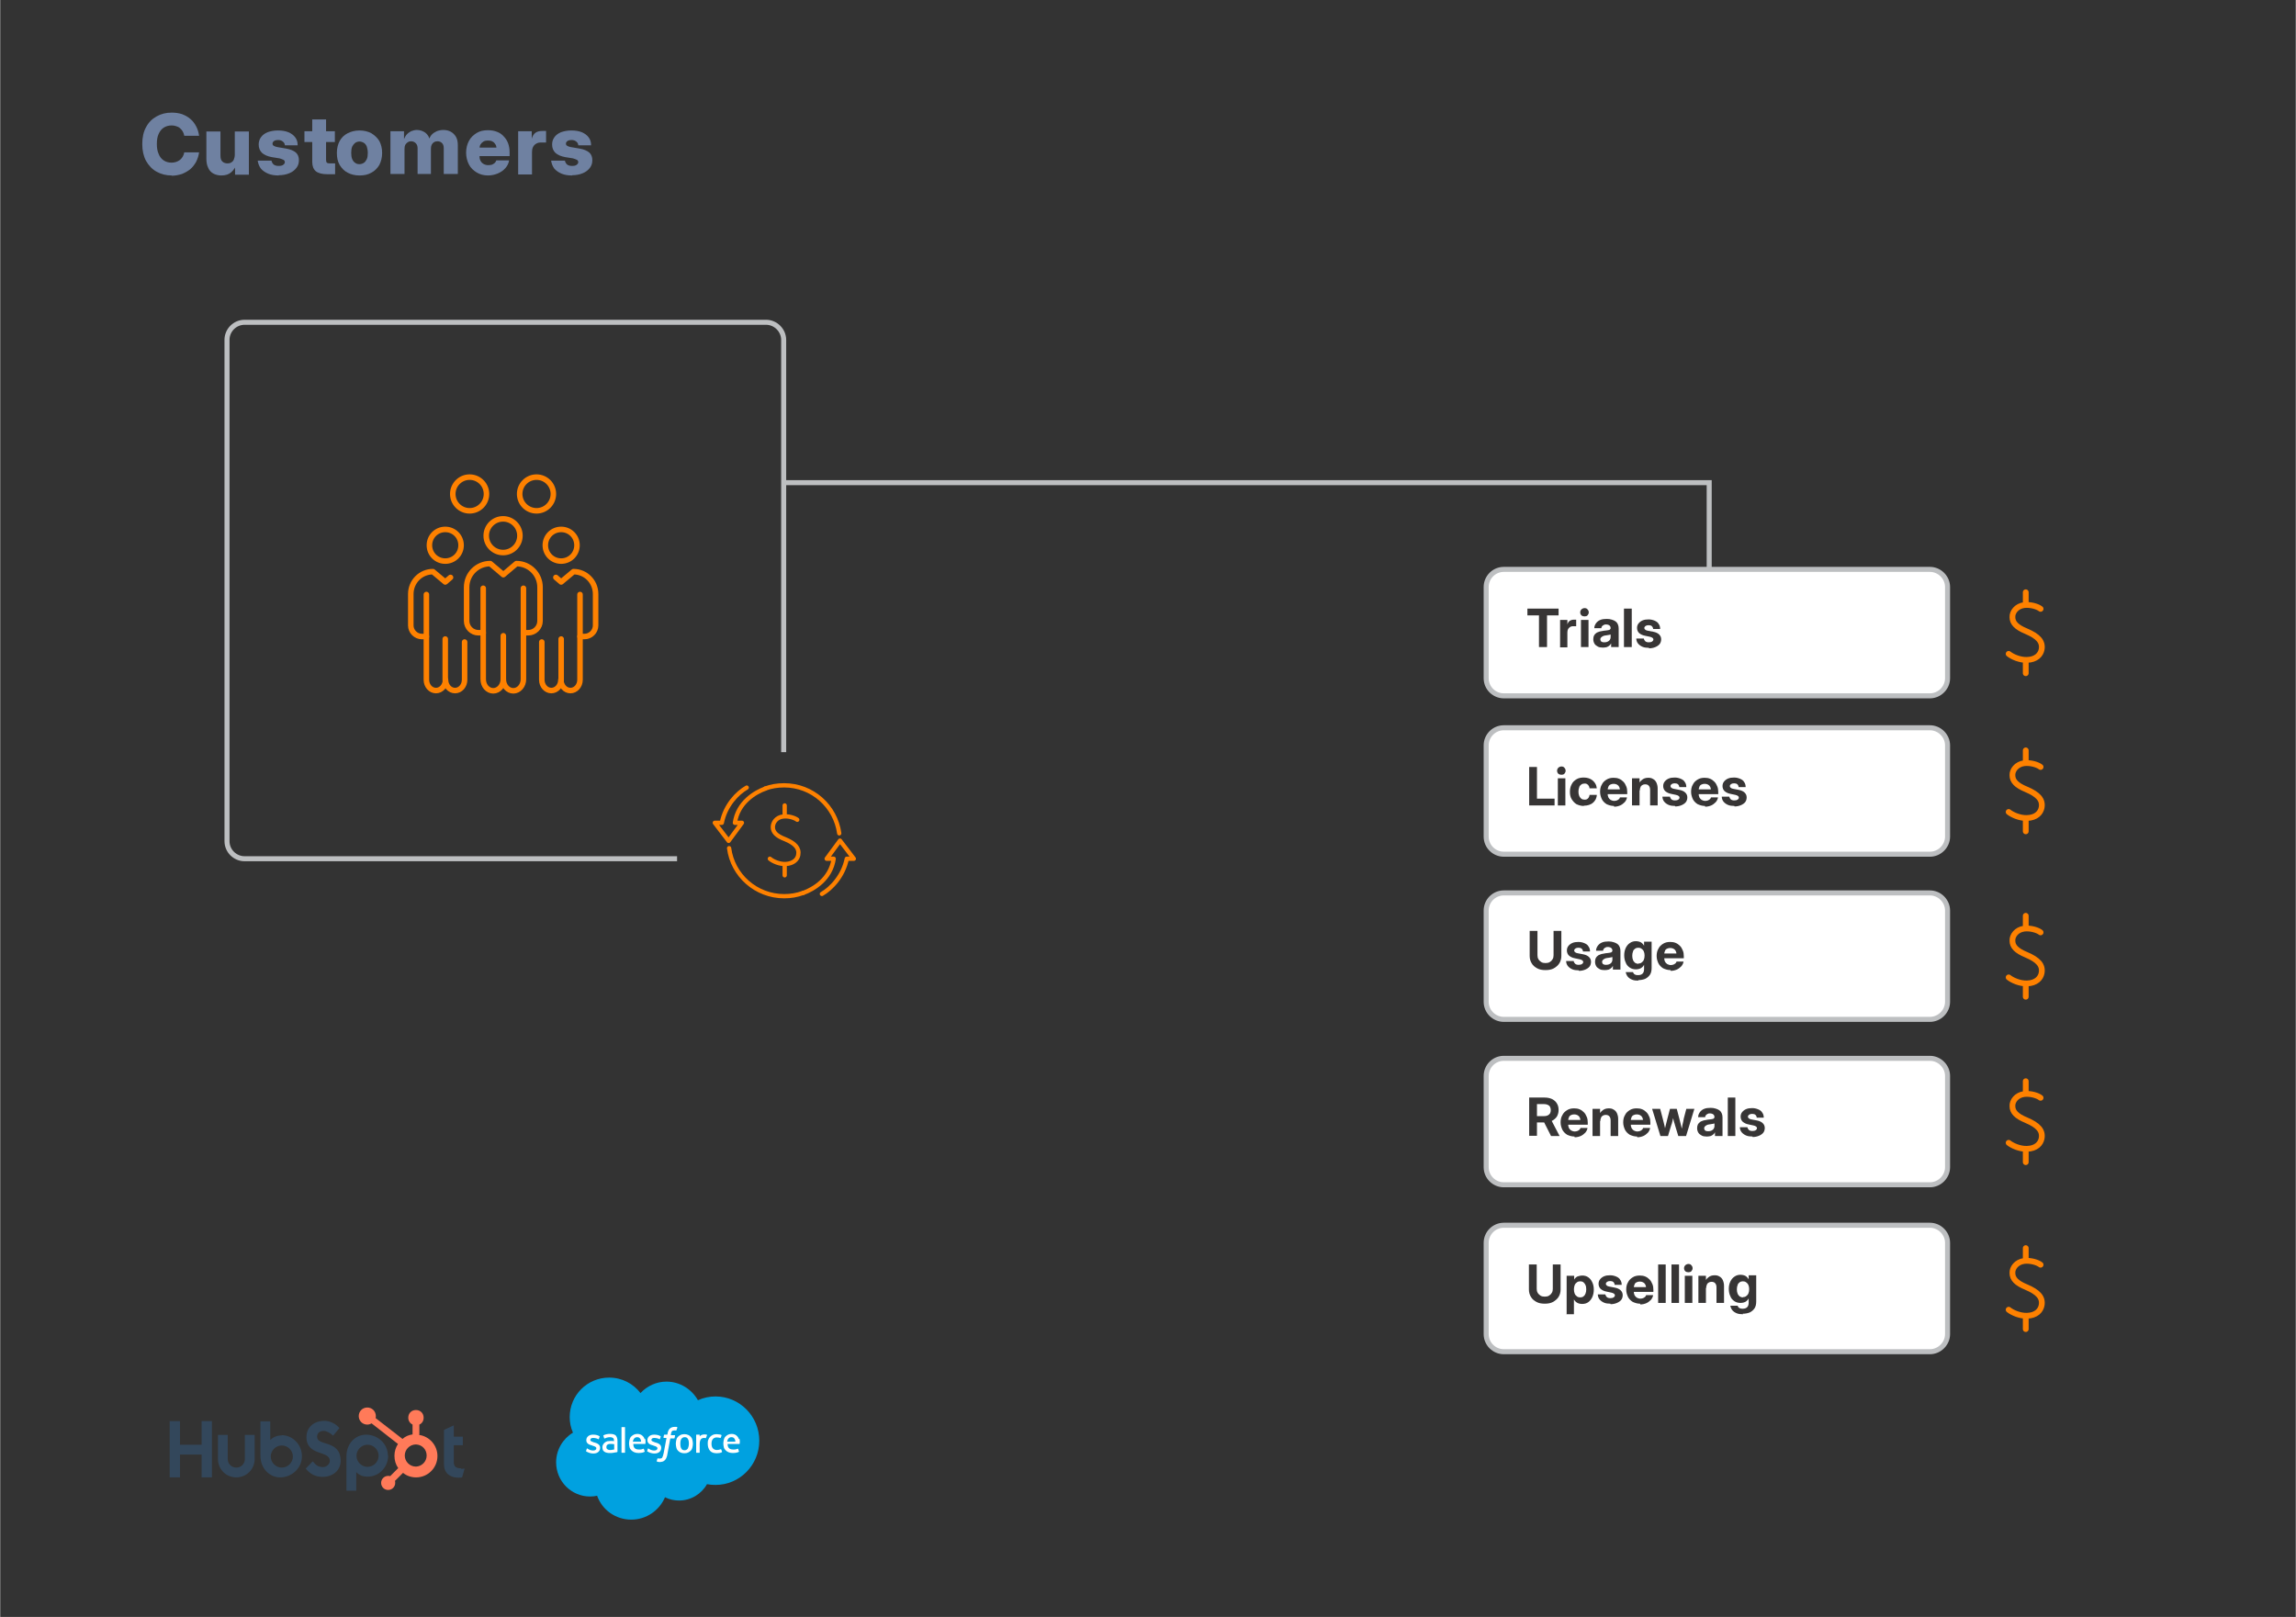 <?xml version="1.0" encoding="UTF-8"?>
<!DOCTYPE svg PUBLIC "-//W3C//DTD SVG 1.1//EN" "http://www.w3.org/Graphics/SVG/1.1/DTD/svg11.dtd">
<!-- Creator: CorelDRAW -->
<svg xmlns="http://www.w3.org/2000/svg" xml:space="preserve" width="3.21in" height="2.261in" version="1.1" style="shape-rendering:geometricPrecision; text-rendering:geometricPrecision; image-rendering:optimizeQuality; fill-rule:evenodd; clip-rule:evenodd"
viewBox="0 0 91.3 64.32"
 xmlns:xlink="http://www.w3.org/1999/xlink"
 xmlns:xodm="http://www.corel.com/coreldraw/odm/2003"
 xmlns:cc="http://creativecommons.org/ns#"
 xmlns:dc="http://purl.org/dc/elements/1.1/"
 xmlns:rdf="http://www.w3.org/1999/02/22-rdf-syntax-ns#">
 <rect x="0" y="0" width="91.3" height="64.32" fill="#333333" stroke="none"/>
 <defs>
  <style type="text/css">
   <![CDATA[
    .str1 {stroke:#BDBFC1;stroke-width:0.2;stroke-miterlimit:2.613}
    .str4 {stroke:#FE8100;stroke-width:0.23;stroke-linecap:round;stroke-linejoin:round;stroke-miterlimit:2.613}
    .str3 {stroke:#FE8100;stroke-width:0.23;stroke-linecap:round;stroke-linejoin:round;stroke-miterlimit:2.613}
    .str0 {stroke:#FE8100;stroke-width:0.22;stroke-linecap:round;stroke-linejoin:round;stroke-miterlimit:10}
    .str2 {stroke:#FE8100;stroke-width:0.17;stroke-linecap:round;stroke-linejoin:round;stroke-miterlimit:10}
    .fil0 {fill:none}
    .fil6 {fill:white}
    .fil2 {fill:#00A1E0}
    .fil3 {fill:#FFFFFE}
    .fil7 {fill:#373535;fill-rule:nonzero}
    .fil4 {fill:#33475B;fill-rule:nonzero}
    .fil1 {fill:#6F81A1;fill-rule:nonzero}
    .fil5 {fill:#FF7A59;fill-rule:nonzero}
   ]]>
  </style>
 </defs>
 <g id="Layer_x0020_1">
  <rect class="fil0" width="91.3" height="64.32"/>
  <g id="_105553291311584">
   <line class="fil0 str0" x1="20.01" y1="27.03" x2="20.01" y2= "25.29" />
   <path class="fil0 str0" d="M19.21 23.4l0 2.33 0 1.29c0,0.26 0.18,0.46 0.4,0.46 0.22,0 0.4,-0.21 0.4,-0.46 0,0.26 0.18,0.46 0.4,0.46 0.22,0 0.4,-0.21 0.4,-0.46l0 -1.29 0 -2.33"/>
   <path class="fil0 str0" d="M20.67 21.31c0,0.37 -0.3,0.67 -0.67,0.67 -0.37,0 -0.67,-0.3 -0.67,-0.67 0,-0.37 0.3,-0.67 0.67,-0.67 0.37,0 0.67,0.3 0.67,0.67z"/>
   <path class="fil0 str0" d="M20.81 25.17l0.19 0c0.26,0 0.47,-0.21 0.47,-0.47l0 -1.34c0,-0.52 -0.42,-0.94 -0.94,-0.94l-0.52 0.44 -0.52 -0.44c-0.52,0 -0.94,0.42 -0.94,0.94l0 1.34c0,0.26 0.21,0.47 0.47,0.47l0.19 0"/>
   <line class="fil0 str0" x1="22.31" y1="27.06" x2="22.31" y2= "25.42" />
   <path class="fil0 str0" d="M23.06 23.65l0 1.66 0 0.52 0 1.21c0,0.24 -0.17,0.43 -0.38,0.43 -0.21,-0 -0.38,-0.19 -0.38,-0.43 0,0.24 -0.17,0.43 -0.38,0.43 -0.21,-0 -0.38,-0.19 -0.38,-0.43l0 -1.21 0 -0.29"/>
   <path class="fil0 str0" d="M22.94 21.69c0,0.35 -0.28,0.63 -0.63,0.63 -0.35,0 -0.63,-0.28 -0.63,-0.63 0,-0.35 0.28,-0.63 0.63,-0.63 0.35,0 0.63,0.28 0.63,0.63z"/>
   <path class="fil0 str0" d="M22.1 22.97l0.21 0.18 0.49 -0.41c0.49,0 0.88,0.4 0.88,0.89l0 1.25c0,0.24 -0.2,0.44 -0.44,0.44l-0.18 -0"/>
   <line class="fil0 str0" x1="17.7" y1="27.06" x2="17.7" y2= "25.42" />
   <path class="fil0 str0" d="M16.95 23.65l0 1.66 0 0.52 0 1.21c0,0.24 0.17,0.43 0.38,0.43 0.21,-0 0.38,-0.19 0.38,-0.43 0,0.24 0.17,0.43 0.38,0.43 0.21,-0 0.38,-0.19 0.38,-0.43l0 -1.21 0 -0.29"/>
   <path class="fil0 str0" d="M17.07 21.69c0,0.35 0.28,0.63 0.63,0.63 0.35,0 0.63,-0.28 0.63,-0.63 0,-0.35 -0.28,-0.63 -0.63,-0.63 -0.35,0 -0.63,0.28 -0.63,0.63z"/>
   <path class="fil0 str0" d="M17.91 22.97l-0.21 0.18 -0.49 -0.41c-0.49,0 -0.88,0.4 -0.88,0.89l0 1.25c0,0.24 0.2,0.44 0.44,0.44l0.18 -0"/>
   <path class="fil0 str0" d="M22 19.65c0,0.37 -0.3,0.67 -0.67,0.67 -0.37,0 -0.67,-0.3 -0.67,-0.67 0,-0.37 0.3,-0.67 0.67,-0.67 0.37,0 0.67,0.3 0.67,0.67z"/>
   <path class="fil0 str0" d="M19.34 19.65c0,0.37 -0.3,0.67 -0.67,0.67 -0.37,0 -0.67,-0.3 -0.67,-0.67 0,-0.37 0.3,-0.67 0.67,-0.67 0.37,0 0.67,0.3 0.67,0.67z"/>
  </g>
  <path class="fil1" d="M6.82 6.98c-0.22,0 -0.42,-0.05 -0.6,-0.15 -0.18,-0.1 -0.31,-0.24 -0.42,-0.43 -0.1,-0.19 -0.15,-0.41 -0.15,-0.67 0,-0.27 0.05,-0.49 0.15,-0.67 0.1,-0.19 0.24,-0.33 0.42,-0.43 0.18,-0.1 0.37,-0.15 0.6,-0.15 0.15,0 0.28,0.02 0.41,0.06 0.13,0.05 0.24,0.11 0.33,0.19 0.1,0.08 0.17,0.18 0.23,0.29 0.06,0.11 0.1,0.24 0.12,0.38l-0.59 0c-0.01,-0.06 -0.03,-0.12 -0.06,-0.17 -0.03,-0.05 -0.06,-0.09 -0.11,-0.13 -0.04,-0.04 -0.09,-0.06 -0.15,-0.08 -0.05,-0.02 -0.12,-0.03 -0.18,-0.03 -0.12,0 -0.23,0.03 -0.32,0.09 -0.09,0.06 -0.15,0.14 -0.2,0.25 -0.05,0.11 -0.07,0.24 -0.07,0.4 0,0.15 0.02,0.28 0.07,0.39 0.04,0.11 0.11,0.2 0.2,0.26 0.09,0.06 0.19,0.09 0.32,0.09 0.06,0 0.12,-0.01 0.18,-0.03 0.05,-0.02 0.1,-0.04 0.15,-0.08 0.04,-0.03 0.08,-0.08 0.11,-0.13 0.03,-0.05 0.05,-0.11 0.06,-0.17l0.59 0c-0.02,0.14 -0.06,0.26 -0.12,0.38 -0.06,0.11 -0.14,0.21 -0.23,0.29 -0.1,0.08 -0.21,0.14 -0.33,0.19 -0.13,0.04 -0.26,0.07 -0.41,0.07z"/>
  <path id="_1" class="fil1" d="M8.79 6.98c-0.12,0 -0.23,-0.03 -0.32,-0.08 -0.09,-0.05 -0.16,-0.13 -0.2,-0.23 -0.05,-0.1 -0.07,-0.22 -0.07,-0.36l0 -1.08 0.56 0 0 0.96c0,0.1 0.02,0.18 0.07,0.23 0.05,0.05 0.12,0.08 0.21,0.08 0.06,0 0.11,-0.01 0.15,-0.04 0.04,-0.02 0.08,-0.06 0.1,-0.11 0.02,-0.05 0.04,-0.12 0.04,-0.19l0 -0.93 0.56 0 0 1.72 -0.55 0 0 -0.46 0.08 0c-0.05,0.15 -0.13,0.27 -0.23,0.36 -0.1,0.09 -0.23,0.13 -0.4,0.13z"/>
  <path id="_2" class="fil1" d="M11.08 6.98c-0.16,0 -0.3,-0.02 -0.42,-0.07 -0.12,-0.05 -0.22,-0.12 -0.29,-0.2 -0.07,-0.09 -0.11,-0.2 -0.13,-0.32l0.55 0c0.01,0.06 0.04,0.11 0.08,0.15 0.05,0.04 0.11,0.06 0.2,0.06 0.08,0 0.14,-0.01 0.18,-0.04 0.04,-0.03 0.07,-0.06 0.07,-0.11 0,-0.04 -0.02,-0.07 -0.05,-0.09 -0.04,-0.02 -0.09,-0.04 -0.16,-0.06l-0.31 -0.05c-0.17,-0.03 -0.3,-0.09 -0.39,-0.17 -0.09,-0.09 -0.13,-0.2 -0.13,-0.33 0,-0.11 0.03,-0.21 0.09,-0.29 0.06,-0.09 0.15,-0.15 0.26,-0.2 0.12,-0.04 0.25,-0.07 0.41,-0.07 0.16,0 0.3,0.02 0.42,0.07 0.12,0.05 0.21,0.12 0.27,0.2 0.07,0.09 0.1,0.19 0.1,0.32l-0.51 0c-0,-0.06 -0.03,-0.11 -0.08,-0.15 -0.05,-0.04 -0.11,-0.06 -0.18,-0.06 -0.07,0 -0.13,0.01 -0.17,0.04 -0.04,0.03 -0.06,0.06 -0.06,0.1 0,0.04 0.01,0.07 0.05,0.09 0.03,0.02 0.08,0.04 0.14,0.05l0.35 0.06c0.18,0.03 0.31,0.09 0.39,0.16 0.08,0.07 0.12,0.18 0.12,0.3 0,0.12 -0.03,0.22 -0.1,0.31 -0.07,0.09 -0.16,0.16 -0.28,0.21 -0.12,0.05 -0.26,0.08 -0.42,0.08z"/>
  <path id="_3" class="fil1" d="M13.31 5.22l0 0.43 -1.21 0 0 -0.43 1.21 0zm-0.91 -0.47l0.56 0 0 1.61c0,0.05 0.01,0.09 0.03,0.11 0.02,0.02 0.07,0.03 0.13,0.03 0.03,0 0.06,0 0.11,0 0.04,0 0.07,0 0.09,0l0 0.43c-0.03,0 -0.07,0 -0.13,0 -0.06,0 -0.12,0 -0.18,0 -0.21,0 -0.36,-0.04 -0.46,-0.12 -0.09,-0.08 -0.14,-0.2 -0.14,-0.37l0 -1.7z"/>
  <path id="_4" class="fil1" d="M14.29 6.98c-0.18,0 -0.34,-0.04 -0.47,-0.11 -0.14,-0.07 -0.24,-0.18 -0.32,-0.31 -0.08,-0.14 -0.11,-0.29 -0.11,-0.48 0,-0.18 0.04,-0.34 0.11,-0.47 0.07,-0.13 0.18,-0.24 0.32,-0.31 0.14,-0.07 0.29,-0.11 0.47,-0.11 0.18,0 0.34,0.04 0.47,0.11 0.13,0.08 0.24,0.18 0.32,0.31 0.07,0.14 0.11,0.29 0.11,0.47 0,0.18 -0.04,0.34 -0.11,0.48 -0.08,0.13 -0.18,0.24 -0.32,0.31 -0.14,0.08 -0.29,0.11 -0.47,0.11zm0 -0.45c0.06,0 0.12,-0.02 0.17,-0.05 0.05,-0.03 0.09,-0.09 0.12,-0.15 0.03,-0.07 0.04,-0.15 0.04,-0.25 0,-0.1 -0.02,-0.18 -0.04,-0.25 -0.03,-0.07 -0.07,-0.12 -0.12,-0.15 -0.05,-0.03 -0.11,-0.05 -0.17,-0.05 -0.07,0 -0.12,0.02 -0.17,0.05 -0.05,0.04 -0.09,0.09 -0.12,0.15 -0.03,0.07 -0.04,0.15 -0.04,0.25 0,0.1 0.01,0.18 0.04,0.25 0.03,0.07 0.07,0.12 0.12,0.15 0.05,0.04 0.11,0.05 0.17,0.05z"/>
  <path id="_5" class="fil1" d="M15.52 6.94l0 -1.72 0.54 0 0 0.4 -0.03 0c0.03,-0.1 0.07,-0.18 0.12,-0.25 0.06,-0.07 0.12,-0.11 0.19,-0.15 0.08,-0.03 0.15,-0.05 0.23,-0.05 0.13,0 0.24,0.04 0.34,0.11 0.1,0.08 0.16,0.18 0.18,0.33l-0.05 0c0.02,-0.1 0.06,-0.18 0.11,-0.24 0.06,-0.07 0.13,-0.11 0.21,-0.15 0.08,-0.03 0.17,-0.05 0.26,-0.05 0.11,0 0.21,0.02 0.3,0.07 0.09,0.05 0.16,0.12 0.21,0.21 0.05,0.09 0.07,0.2 0.07,0.33l0 1.14 -0.56 0 0 -1.02c0,-0.09 -0.02,-0.16 -0.07,-0.21 -0.05,-0.05 -0.11,-0.07 -0.18,-0.07 -0.05,0 -0.1,0.01 -0.14,0.04 -0.04,0.02 -0.07,0.06 -0.09,0.1 -0.02,0.04 -0.03,0.09 -0.03,0.15l0 1.01 -0.53 0 0 -1.02c0,-0.08 -0.02,-0.15 -0.07,-0.2 -0.05,-0.05 -0.11,-0.08 -0.19,-0.08 -0.05,0 -0.09,0.01 -0.13,0.04 -0.04,0.02 -0.07,0.06 -0.1,0.1 -0.02,0.04 -0.03,0.1 -0.03,0.16l0 1 -0.56 0z"/>
  <path id="_6" class="fil1" d="M19.41 6.98c-0.18,0 -0.33,-0.04 -0.46,-0.12 -0.13,-0.08 -0.24,-0.18 -0.31,-0.32 -0.07,-0.14 -0.11,-0.29 -0.11,-0.47 0,-0.17 0.04,-0.33 0.11,-0.46 0.07,-0.14 0.18,-0.24 0.31,-0.32 0.13,-0.08 0.28,-0.11 0.45,-0.11 0.13,0 0.25,0.02 0.35,0.06 0.11,0.04 0.2,0.1 0.27,0.18 0.08,0.08 0.14,0.17 0.18,0.28 0.04,0.11 0.06,0.23 0.06,0.36l0 0.15 -1.56 0 0 -0.34 1.3 0 -0.26 0.07c0,-0.08 -0.01,-0.14 -0.04,-0.19 -0.03,-0.05 -0.06,-0.09 -0.12,-0.12 -0.05,-0.03 -0.11,-0.04 -0.18,-0.04 -0.07,0 -0.13,0.01 -0.18,0.04 -0.05,0.03 -0.09,0.07 -0.12,0.12 -0.03,0.05 -0.04,0.12 -0.04,0.19l0 0.25c0,0.08 0.01,0.14 0.04,0.2 0.03,0.06 0.07,0.1 0.12,0.13 0.05,0.03 0.12,0.05 0.19,0.05 0.06,0 0.1,-0.01 0.15,-0.02 0.04,-0.02 0.08,-0.04 0.11,-0.07 0.03,-0.03 0.05,-0.06 0.06,-0.1l0.51 0c-0.02,0.12 -0.07,0.22 -0.15,0.31 -0.08,0.09 -0.18,0.16 -0.3,0.21 -0.12,0.05 -0.25,0.08 -0.4,0.08z"/>
  <path id="_7" class="fil1" d="M20.6 6.94l0 -1.72 0.54 0 0 0.3 0 0c0.03,-0.11 0.08,-0.19 0.15,-0.24 0.07,-0.05 0.16,-0.07 0.27,-0.07 0.03,0 0.06,0 0.08,0 0.02,0 0.05,0 0.07,0l0 0.46c-0.02,0 -0.05,-0 -0.1,-0 -0.04,0 -0.08,-0 -0.13,-0 -0.07,0 -0.12,0.02 -0.17,0.05 -0.05,0.03 -0.09,0.07 -0.12,0.13 -0.03,0.06 -0.04,0.13 -0.04,0.21l0 0.88 -0.56 0z"/>
  <path id="_8" class="fil1" d="M22.75 6.98c-0.16,0 -0.3,-0.02 -0.42,-0.07 -0.12,-0.05 -0.22,-0.12 -0.29,-0.2 -0.07,-0.09 -0.11,-0.2 -0.13,-0.32l0.55 0c0.01,0.06 0.04,0.11 0.08,0.15 0.05,0.04 0.11,0.06 0.2,0.06 0.08,0 0.14,-0.01 0.18,-0.04 0.04,-0.03 0.07,-0.06 0.07,-0.11 0,-0.04 -0.02,-0.07 -0.05,-0.09 -0.04,-0.02 -0.09,-0.04 -0.16,-0.06l-0.31 -0.05c-0.17,-0.03 -0.3,-0.09 -0.39,-0.17 -0.09,-0.09 -0.13,-0.2 -0.13,-0.33 0,-0.11 0.03,-0.21 0.09,-0.29 0.06,-0.09 0.15,-0.15 0.26,-0.2 0.12,-0.04 0.25,-0.07 0.41,-0.07 0.16,0 0.3,0.02 0.42,0.07 0.12,0.05 0.21,0.12 0.27,0.2 0.07,0.09 0.1,0.19 0.1,0.32l-0.51 0c-0,-0.06 -0.03,-0.11 -0.08,-0.15 -0.05,-0.04 -0.11,-0.06 -0.18,-0.06 -0.07,0 -0.13,0.01 -0.17,0.04 -0.04,0.03 -0.06,0.06 -0.06,0.1 0,0.04 0.01,0.07 0.05,0.09 0.03,0.02 0.08,0.04 0.14,0.05l0.35 0.06c0.18,0.03 0.31,0.09 0.39,0.16 0.08,0.07 0.12,0.18 0.12,0.3 0,0.12 -0.03,0.22 -0.1,0.31 -0.07,0.09 -0.16,0.16 -0.28,0.21 -0.12,0.05 -0.26,0.08 -0.42,0.08z"/>
  <g id="_105553292216576">
   <g>
    <g>
     <path class="fil2" d="M25.48 55.4c0.26,-0.27 0.62,-0.44 1.02,-0.44 0.53,0 1,0.3 1.25,0.74 0.22,-0.1 0.46,-0.15 0.7,-0.15 0,0 0,0 0,0 0.96,0 1.74,0.79 1.74,1.76 0,0.97 -0.78,1.76 -1.74,1.76 -0.12,0 -0.23,-0.01 -0.34,-0.03 -0.22,0.39 -0.64,0.65 -1.11,0.65 -0,0 -0,0 -0,0 -0.19,0 -0.38,-0.04 -0.56,-0.13 -0.22,0.52 -0.74,0.89 -1.34,0.89 -0.63,0 -1.16,-0.39 -1.36,-0.95 -0.09,0.02 -0.18,0.03 -0.28,0.03 -0,0 -0,0 -0,0 -0.75,0 -1.35,-0.61 -1.35,-1.36 0,-0.5 0.27,-0.94 0.67,-1.18 -0.09,-0.2 -0.13,-0.41 -0.13,-0.62 0,-0 0,-0 0,-0 0,-0.87 0.7,-1.57 1.57,-1.57 0.51,0 0.96,0.24 1.25,0.62l-0 -0zm0 0l0 0 0 0z"/>
    </g>
    <g>
     <path class="fil3" d="M23.3 57.71c-0.01,0.01 0,0.02 0,0.02 0.02,0.01 0.03,0.02 0.05,0.03 0.08,0.04 0.16,0.06 0.24,0.06 0.17,0 0.27,-0.09 0.27,-0.23l0 -0c0,-0.13 -0.12,-0.18 -0.23,-0.21l-0.01 -0c-0.08,-0.03 -0.15,-0.05 -0.15,-0.1l0 -0c0,-0.05 0.04,-0.08 0.11,-0.08 0.07,0 0.16,0.02 0.21,0.05 0,0 0.02,0.01 0.02,-0.01 0,-0.01 0.03,-0.08 0.03,-0.09 0,-0.01 -0,-0.02 -0.01,-0.02 -0.06,-0.04 -0.15,-0.06 -0.24,-0.06l-0.02 0c-0.15,0 -0.26,0.09 -0.26,0.22l0 0c0,0.14 0.12,0.18 0.23,0.21l0.02 0.01c0.08,0.02 0.15,0.05 0.15,0.1l0 0c0,0.05 -0.04,0.09 -0.12,0.09 -0.03,0 -0.12,-0 -0.21,-0.06 -0.01,-0.01 -0.02,-0.01 -0.03,-0.02 -0,-0 -0.02,-0.01 -0.02,0.01l-0.03 0.09 0 0zm2.43 -0c-0.01,0.01 0,0.02 0,0.02 0.02,0.01 0.03,0.02 0.05,0.03 0.08,0.04 0.16,0.06 0.24,0.06 0.17,0 0.27,-0.09 0.27,-0.23l0 -0c0,-0.13 -0.12,-0.18 -0.23,-0.21l-0.01 -0c-0.08,-0.03 -0.15,-0.05 -0.15,-0.1l0 -0c0,-0.05 0.04,-0.08 0.11,-0.08 0.07,0 0.16,0.02 0.21,0.05 0,0 0.02,0.01 0.02,-0.01 0,-0.01 0.03,-0.08 0.03,-0.09 0,-0.01 -0,-0.02 -0.01,-0.02 -0.06,-0.04 -0.15,-0.06 -0.24,-0.06l-0.02 0c-0.15,0 -0.26,0.09 -0.26,0.22l0 0c0,0.14 0.12,0.18 0.23,0.21l0.02 0.01c0.08,0.02 0.15,0.05 0.15,0.1l0 0c0,0.05 -0.04,0.09 -0.12,0.09 -0.03,0 -0.12,-0 -0.21,-0.06 -0.01,-0.01 -0.02,-0.01 -0.03,-0.02 -0,-0 -0.02,-0.01 -0.02,0.01l-0.03 0.09 0 0zm1.66 -0.28c0,0.08 -0.02,0.14 -0.04,0.19 -0.03,0.04 -0.07,0.07 -0.13,0.07 -0.06,0 -0.11,-0.02 -0.13,-0.07 -0.03,-0.04 -0.04,-0.11 -0.04,-0.19 0,-0.08 0.01,-0.14 0.04,-0.19 0.03,-0.04 0.07,-0.07 0.13,-0.07 0.06,0 0.11,0.02 0.13,0.07 0.03,0.04 0.04,0.11 0.04,0.19l0 -0zm0.14 -0.15c-0.01,-0.05 -0.03,-0.09 -0.06,-0.12 -0.03,-0.03 -0.06,-0.06 -0.11,-0.08 -0.04,-0.02 -0.09,-0.03 -0.15,-0.03 -0.06,0 -0.11,0.01 -0.15,0.03 -0.04,0.02 -0.08,0.05 -0.11,0.08 -0.03,0.03 -0.05,0.07 -0.06,0.12 -0.01,0.05 -0.02,0.1 -0.02,0.15 0,0.05 0.01,0.1 0.02,0.15 0.01,0.05 0.03,0.09 0.06,0.12 0.03,0.03 0.06,0.06 0.11,0.08 0.04,0.02 0.09,0.03 0.15,0.03 0.06,0 0.11,-0.01 0.15,-0.03 0.04,-0.02 0.08,-0.05 0.11,-0.08 0.03,-0.03 0.05,-0.07 0.06,-0.12 0.01,-0.05 0.02,-0.1 0.02,-0.15 0,-0.05 -0.01,-0.1 -0.02,-0.15l0 0zm1.14 0.38c-0,-0.01 -0.02,-0.01 -0.02,-0.01 -0.02,0.01 -0.04,0.01 -0.06,0.02 -0.02,0 -0.05,0.01 -0.08,0.01 -0.07,0 -0.12,-0.02 -0.16,-0.06 -0.04,-0.04 -0.06,-0.1 -0.06,-0.19 0,-0.08 0.02,-0.14 0.05,-0.18 0.03,-0.04 0.09,-0.07 0.15,-0.07 0.06,0 0.1,0.01 0.15,0.02 0,0 0.01,0 0.02,-0.01 0.01,-0.03 0.02,-0.06 0.03,-0.09 0,-0.01 -0.01,-0.02 -0.01,-0.02 -0.02,-0.01 -0.06,-0.02 -0.09,-0.02 -0.03,-0 -0.06,-0.01 -0.1,-0.01 -0.06,0 -0.11,0.01 -0.15,0.03 -0.04,0.02 -0.08,0.05 -0.11,0.08 -0.03,0.03 -0.05,0.07 -0.07,0.12 -0.02,0.05 -0.02,0.1 -0.02,0.15 0,0.11 0.03,0.21 0.09,0.28 0.06,0.07 0.15,0.1 0.27,0.1 0.07,0 0.14,-0.01 0.2,-0.04 0,0 0.01,-0 0.01,-0.02l-0.03 -0.09 -0 0zm0.24 -0.31c0.01,-0.04 0.02,-0.08 0.04,-0.11 0.03,-0.04 0.07,-0.07 0.13,-0.07 0.06,0 0.1,0.02 0.13,0.07 0.02,0.03 0.03,0.07 0.03,0.11l-0.34 0 0 0zm0.47 -0.1c-0.01,-0.04 -0.04,-0.09 -0.06,-0.11 -0.03,-0.03 -0.06,-0.06 -0.09,-0.07 -0.04,-0.02 -0.09,-0.03 -0.13,-0.03 -0,0 -0,0 -0,0 -0.06,0 -0.11,0.01 -0.15,0.03 -0.04,0.02 -0.08,0.05 -0.11,0.08 -0.03,0.03 -0.05,0.08 -0.06,0.12 -0.01,0.05 -0.02,0.1 -0.02,0.15 0,0.05 0.01,0.1 0.02,0.15 0.01,0.05 0.04,0.09 0.07,0.12 0.03,0.03 0.07,0.06 0.12,0.08 0.05,0.02 0.1,0.03 0.17,0.03 0.14,-0 0.21,-0.03 0.24,-0.05 0.01,-0 0.01,-0.01 0,-0.02l-0.03 -0.09c-0,-0.01 -0.02,-0.01 -0.02,-0.01 -0.03,0.01 -0.08,0.04 -0.19,0.03 -0.07,-0 -0.13,-0.02 -0.16,-0.06 -0.03,-0.03 -0.05,-0.08 -0.05,-0.16l0.47 0c0,0 0.01,-0 0.01,-0.01 0,-0.01 0.02,-0.1 -0.01,-0.2l-0 -0zm-4.22 0.1c0.01,-0.04 0.02,-0.08 0.04,-0.11 0.03,-0.04 0.07,-0.07 0.13,-0.07 0.06,0 0.1,0.02 0.13,0.07 0.02,0.03 0.03,0.07 0.03,0.11l-0.34 0 0 0zm0.47 -0.1c-0.01,-0.04 -0.04,-0.09 -0.06,-0.11 -0.03,-0.03 -0.06,-0.06 -0.09,-0.07 -0.04,-0.02 -0.09,-0.03 -0.13,-0.03 -0,0 -0,0 -0,0 -0.06,0 -0.11,0.01 -0.15,0.03 -0.04,0.02 -0.08,0.05 -0.11,0.08 -0.03,0.03 -0.05,0.08 -0.06,0.12 -0.01,0.05 -0.02,0.1 -0.02,0.15 0,0.05 0.01,0.1 0.02,0.15 0.01,0.05 0.04,0.09 0.07,0.12 0.03,0.03 0.07,0.06 0.12,0.08 0.05,0.02 0.1,0.03 0.17,0.03 0.14,-0 0.21,-0.03 0.24,-0.05 0.01,-0 0.01,-0.01 0,-0.02l-0.03 -0.09c-0,-0.01 -0.02,-0.01 -0.02,-0.01 -0.03,0.01 -0.08,0.04 -0.19,0.03 -0.07,-0 -0.13,-0.02 -0.16,-0.06 -0.03,-0.03 -0.05,-0.08 -0.05,-0.16l0.47 0c0,0 0.01,-0 0.01,-0.01 0,-0.01 0.02,-0.1 -0.01,-0.2l-0 -0zm-1.48 0.4c-0.02,-0.01 -0.02,-0.02 -0.03,-0.03 -0.01,-0.01 -0.01,-0.03 -0.01,-0.06 0,-0.04 0.01,-0.07 0.04,-0.09 -0,0 0.04,-0.04 0.14,-0.03 0.04,0 0.09,0 0.13,0.01l0 0.21 0 0c0,0 -0.06,0.01 -0.13,0.02 -0.1,0.01 -0.14,-0.03 -0.14,-0.03l-0 -0zm0.19 -0.33c-0.02,-0 -0.04,-0 -0.07,-0 -0.04,0 -0.08,0.01 -0.12,0.01 -0.04,0.01 -0.07,0.03 -0.1,0.05 -0.03,0.02 -0.05,0.05 -0.07,0.08 -0.02,0.03 -0.03,0.07 -0.03,0.11 0,0.04 0.01,0.08 0.02,0.11 0.01,0.03 0.04,0.05 0.06,0.07 0.03,0.02 0.06,0.03 0.1,0.04 0.04,0.01 0.08,0.01 0.12,0.01 0.05,0 0.1,-0 0.14,-0.01 0.04,-0.01 0.08,-0.01 0.12,-0.02 0.02,-0 0.03,-0.01 0.03,-0.01 0.01,-0 0.01,-0.02 0.01,-0.02l-0 -0.43c0,-0.09 -0.03,-0.16 -0.07,-0.21 -0.05,-0.04 -0.12,-0.06 -0.22,-0.06 -0.04,0 -0.09,0 -0.13,0.01 0,0 -0.1,0.02 -0.14,0.05 0,0 -0.01,0.01 -0,0.02l0.03 0.09c0,0.01 0.02,0.01 0.02,0.01 0,0 0,-0 0.01,-0 0.09,-0.05 0.2,-0.05 0.2,-0.05 0.05,0 0.09,0.01 0.12,0.03 0.03,0.02 0.04,0.05 0.04,0.11l0 0.02c-0.04,-0.01 -0.08,-0.01 -0.08,-0.01l-0 -0zm3.77 -0.24c0,-0 0,-0 0,-0 0,-0.01 -0,-0.01 -0.01,-0.01 -0.01,-0 -0.05,-0.01 -0.08,-0.01 -0.06,-0 -0.09,0.01 -0.12,0.02 -0.03,0.01 -0.06,0.03 -0.08,0.06l0 -0.06c0,-0.01 -0.01,-0.01 -0.01,-0.01l-0.12 0c-0.01,0 -0.01,0.01 -0.01,0.01l0 0.7c0,0.01 0.01,0.01 0.01,0.01l0.12 0c0.01,0 0.01,-0.01 0.01,-0.01 0,0 0,0 0,0l0 -0.35c0,-0.05 0.01,-0.09 0.02,-0.12 0.01,-0.03 0.02,-0.05 0.04,-0.07 0.02,-0.02 0.04,-0.03 0.06,-0.03 0.02,-0.01 0.04,-0.01 0.06,-0.01 0,0 0,0 0,0 0.02,0 0.05,0.01 0.05,0.01 0.01,0 0.01,-0 0.02,-0.01 0.01,-0.02 0.03,-0.09 0.04,-0.1l-0 0zm0 0l0 0 0 0z"/>
    </g>
    <g>
     <path class="fil3" d="M26.94 56.77c-0.02,-0 -0.03,-0.01 -0.05,-0.01 -0.02,-0 -0.04,-0 -0.06,-0 -0,0 -0,0 -0,0 -0.08,0 -0.15,0.02 -0.2,0.07 -0.05,0.05 -0.08,0.12 -0.09,0.21l-0.01 0.03 -0.11 0c0,0 -0.01,-0 -0.02,0.01l-0.02 0.1c-0,0.01 0,0.02 0.02,0.02l0.1 0 -0.11 0.59c-0.01,0.05 -0.02,0.09 -0.03,0.12 -0.01,0.03 -0.02,0.05 -0.03,0.07 -0.01,0.02 -0.02,0.03 -0.04,0.03 -0.02,0.01 -0.03,0.01 -0.06,0.01 -0.01,0 -0.03,-0 -0.04,-0 -0.01,-0 -0.02,-0 -0.03,-0.01 0,0 -0.01,-0 -0.02,0.01 -0,0.01 -0.03,0.09 -0.03,0.1 -0,0.01 0,0.02 0.01,0.02 0.01,0 0.02,0.01 0.04,0.01 0.03,0.01 0.05,0.01 0.07,0.01 0.04,0 0.08,-0.01 0.12,-0.02 0.03,-0.01 0.06,-0.03 0.09,-0.06 0.03,-0.03 0.04,-0.06 0.06,-0.1 0.02,-0.04 0.03,-0.1 0.04,-0.16l0.11 -0.6 0.15 0c0,0 0.01,0 0.02,-0.01l0.02 -0.1c0,-0.01 -0,-0.02 -0.02,-0.02l-0.15 0c0,-0 0.01,-0.06 0.02,-0.11 0.01,-0.02 0.02,-0.04 0.03,-0.05 0.01,-0.01 0.02,-0.02 0.04,-0.02 0.02,-0 0.03,-0.01 0.05,-0.01 0,0 0,0 0,0 0.01,0 0.03,0 0.04,0 0.01,0 0.02,0 0.02,0.01 0.02,0 0.02,0 0.02,-0.01l0.04 -0.1c0,-0.01 -0.01,-0.02 -0.01,-0.02l0 0zm-2.09 1.01c0,0.01 -0.01,0.01 -0.01,0.01l-0.12 0c-0.01,0 -0.01,-0.01 -0.01,-0.01l0 -1c0,-0.01 0.01,-0.01 0.01,-0.01l0.12 0c0.01,0 0.01,0.01 0.01,0.01l0 1 0 0zm0 0l0 0 0 0z"/>
    </g>
   </g>
  </g>
  <g id="_105553291222688">
   <g>
    <g>
     <path class="fil4" d="M8.01 56.53l0 0.94 -0.86 0 0 -0.94 -0.41 0 0 2.24 0.41 0 0 -0.91 0.86 0 0 0.91 0.41 0 0 -2.24 -0.41 0zm1.72 1.51c0,0.19 -0.15,0.34 -0.34,0.34 -0.19,0 -0.34,-0.15 -0.34,-0.34l-0 -0.96 -0.39 0 0 0.96c0,0.4 0.32,0.73 0.73,0.73 0.4,0 0.73,-0.32 0.73,-0.73l0 -0.96 -0.39 0 0 0.96zm2.87 -0.86c0,-0.2 0.13,-0.26 0.27,-0.26 0.11,0 0.27,0.09 0.37,0.19l0.25 -0.3c-0.13,-0.17 -0.38,-0.29 -0.59,-0.29 -0.42,0 -0.72,0.25 -0.72,0.65 0,0.76 0.93,0.52 0.93,0.94 0,0.13 -0.13,0.25 -0.27,0.25 -0.23,0 -0.3,-0.11 -0.41,-0.23l-0.28 0.29c0.18,0.22 0.4,0.33 0.67,0.33 0.4,0 0.72,-0.25 0.72,-0.64 0,-0.84 -0.93,-0.58 -0.93,-0.94l0 0zm5.73 1.23c-0.23,0 -0.29,-0.1 -0.29,-0.25l0 -0.67 0.36 0 0 -0.34 -0.36 0 0 -0.45 -0.39 0.18 0 1.37c0,0.35 0.24,0.53 0.57,0.53 0.05,0 0.1,-0 0.15,-0.01l0.1 -0.35c-0.04,0 -0.09,0.01 -0.14,0.01l0 0zm-7.13 -1.31c-0.19,0 -0.33,0.06 -0.46,0.18l0 -0.74 -0.39 0 0 1.37c0,0.51 0.37,0.86 0.78,0.86 0.46,0 0.87,-0.36 0.87,-0.84 0,-0.47 -0.37,-0.84 -0.81,-0.84l-0 -0zm-0 1.28c-0.24,0 -0.44,-0.2 -0.44,-0.44 0,-0.24 0.2,-0.44 0.44,-0.44 0.24,0 0.44,0.2 0.44,0.44 0,0.24 -0.2,0.44 -0.44,0.44l0 0zm4.22 -0.47c0,-0.48 -0.4,-0.84 -0.87,-0.84 -0.42,0 -0.78,0.35 -0.78,0.86l0 1.37 0.39 0 0 -0.74c0.13,0.13 0.26,0.18 0.46,0.18 0.43,0 0.81,-0.36 0.81,-0.84l0 -0zm-0.37 -0c0,0.24 -0.2,0.44 -0.44,0.44 -0.24,0 -0.44,-0.2 -0.44,-0.44 0,-0.24 0.2,-0.44 0.44,-0.44 0.24,0 0.44,0.2 0.44,0.44l0 0zm0 0l0 0 0 0z"/>
    </g>
    <g>
     <path class="fil5" d="M16.67 57.06l0 -0.39c0.11,-0.05 0.17,-0.15 0.17,-0.27l0 -0.01c0,-0.17 -0.13,-0.3 -0.3,-0.3l-0.01 0c-0.17,0 -0.3,0.13 -0.3,0.3l0 0.01c0,0.12 0.07,0.22 0.17,0.27l0 0.39c-0.15,0.02 -0.29,0.08 -0.4,0.18l-1.07 -0.83c0.01,-0.03 0.01,-0.06 0.01,-0.08 -0,-0 -0,-0 -0,-0 0,-0.19 -0.15,-0.34 -0.34,-0.34 -0.19,0 -0.34,0.15 -0.34,0.34 0,0.19 0.15,0.34 0.34,0.34 0.06,-0 0.12,-0.02 0.17,-0.05l1.05 0.82c-0.09,0.14 -0.14,0.3 -0.14,0.47 0,0.18 0.05,0.35 0.15,0.49l-0.32 0.32c-0.03,-0.01 -0.05,-0.01 -0.08,-0.01 -0.15,0 -0.28,0.12 -0.28,0.28 0,0.15 0.12,0.28 0.28,0.28 0.15,0 0.28,-0.12 0.28,-0.28 -0,-0.03 -0,-0.05 -0.01,-0.08l0.32 -0.32c0.15,0.12 0.33,0.18 0.52,0.18 0.47,0 0.85,-0.38 0.85,-0.85 0,-0.42 -0.31,-0.78 -0.73,-0.84l0 0zm-0.13 1.28c-0,0 -0.01,0 -0.01,0 -0.24,0 -0.44,-0.2 -0.44,-0.44 0,-0.24 0.2,-0.44 0.44,-0.44 0,0 0.01,0 0.01,0 0.24,0.01 0.42,0.2 0.42,0.44 0,0.24 -0.19,0.43 -0.42,0.44l-0 0zm0 0l0 0 0 0z"/>
    </g>
   </g>
  </g>
  <path class="fil0 str1" d="M26.92 34.16l-17.2 0c-0.38,0 -0.7,-0.31 -0.7,-0.7l0 -19.94c0,-0.38 0.31,-0.7 0.7,-0.7l20.74 0c0.38,0 0.7,0.32 0.7,0.7l0 16.4"/>
  <g id="_105553291205792">
   <path class="fil0 str2" d="M31.93 35.52c-0.24,0.09 -0.49,0.13 -0.75,0.13 -1.12,0 -2.05,-0.83 -2.19,-1.91"/>
   <path class="fil0 str2" d="M30.42 31.37c0.24,-0.09 0.49,-0.13 0.76,-0.13 1.12,0 2.04,0.83 2.19,1.91"/>
   <path class="fil0 str2" d="M30.43 31.37c-0.41,0.15 -1.09,0.55 -1.21,1.36l0 0 0.28 0 -0.53 0.72 -0.55 -0.72 0.28 0c0.14,-0.7 0.62,-1.19 0.99,-1.4"/>
   <path class="fil0 str2" d="M31.94 35.52c0.41,-0.15 1.09,-0.55 1.21,-1.36l0 0 -0.28 0 0.53 -0.72 0.55 0.72 -0.28 0c-0.14,0.69 -0.62,1.19 -0.99,1.4"/>
   <path class="fil0 str2" d="M31.7 32.61c-0.09,-0.07 -0.34,-0.16 -0.56,-0.13 -0.27,0.03 -0.41,0.24 -0.41,0.42 0,0.2 0.14,0.35 0.48,0.48 0.41,0.17 0.58,0.36 0.53,0.63 -0.03,0.17 -0.18,0.34 -0.5,0.36 -0.24,0.01 -0.5,-0.1 -0.63,-0.21"/>
   <line class="fil0 str2" x1="31.2" y1="34.4" x2="31.2" y2= "34.82" />
   <line class="fil0 str2" x1="31.2" y1="32.46" x2="31.2" y2= "32.04" />
  </g>
  <path class="fil6 str1" d="M59.8 22.65l16.95 0c0.38,0 0.7,0.32 0.7,0.7l0 3.63c0,0.38 -0.32,0.7 -0.7,0.7l-16.95 0c-0.38,0 -0.7,-0.31 -0.7,-0.7l0 -3.63c0,-0.38 0.31,-0.7 0.7,-0.7z"/>
  <polygon class="fil7" points="60.74,24.48 60.74,24.21 61.98,24.21 61.98,24.48 61.52,24.48 61.52,25.74 61.2,25.74 61.2,24.48 "/>
  <path id="_1_0" class="fil7" d="M62.04 25.74l0 -1.08 0.29 0 0 0.18 0 0c0.02,-0.07 0.05,-0.11 0.09,-0.14 0.04,-0.03 0.1,-0.05 0.17,-0.05 0.02,0 0.03,0 0.05,0 0.01,0 0.03,0 0.04,0l0 0.26c-0.01,-0 -0.03,-0 -0.05,-0 -0.03,-0 -0.05,-0 -0.08,-0 -0.04,0 -0.08,0.01 -0.11,0.03 -0.03,0.02 -0.06,0.05 -0.08,0.08 -0.02,0.04 -0.03,0.08 -0.03,0.14l0 0.59 -0.3 0z"/>
  <path id="_2_1" class="fil7" d="M62.87 25.74l0 -1.08 0.3 0 0 1.08 -0.3 0zm0.15 -1.22c-0.05,0 -0.09,-0.01 -0.13,-0.04 -0.03,-0.03 -0.05,-0.07 -0.05,-0.12 0,-0.05 0.02,-0.09 0.05,-0.12 0.03,-0.03 0.08,-0.05 0.12,-0.05 0.05,0 0.09,0.01 0.12,0.05 0.03,0.03 0.05,0.07 0.05,0.12 0,0.05 -0.02,0.08 -0.05,0.12 -0.03,0.03 -0.07,0.04 -0.12,0.04z"/>
  <path id="_3_2" class="fil7" d="M63.73 25.76c-0.07,0 -0.14,-0.01 -0.19,-0.04 -0.05,-0.03 -0.1,-0.06 -0.13,-0.11 -0.03,-0.05 -0.05,-0.11 -0.05,-0.18 0,-0.06 0.01,-0.11 0.03,-0.15 0.02,-0.04 0.05,-0.07 0.09,-0.1 0.04,-0.03 0.09,-0.04 0.14,-0.06 0.05,-0.01 0.11,-0.02 0.16,-0.03 0.07,-0.01 0.12,-0.01 0.16,-0.02 0.04,-0.01 0.07,-0.01 0.08,-0.03 0.02,-0.01 0.03,-0.03 0.03,-0.05l0 -0.01c0,-0.03 -0.01,-0.05 -0.02,-0.07 -0.01,-0.02 -0.04,-0.04 -0.06,-0.05 -0.03,-0.01 -0.06,-0.02 -0.09,-0.02 -0.04,0 -0.07,0 -0.1,0.02 -0.03,0.01 -0.05,0.03 -0.07,0.05 -0.02,0.02 -0.03,0.05 -0.03,0.08l-0.28 0c0,-0.08 0.03,-0.14 0.07,-0.2 0.04,-0.05 0.09,-0.1 0.17,-0.13 0.07,-0.03 0.16,-0.04 0.26,-0.04 0.07,0 0.14,0.01 0.2,0.03 0.06,0.02 0.11,0.04 0.15,0.07 0.04,0.03 0.07,0.07 0.09,0.12 0.02,0.05 0.03,0.1 0.03,0.16l0 0.74 -0.3 0 0 -0.15 -0 0c-0.02,0.04 -0.04,0.07 -0.07,0.09 -0.03,0.03 -0.06,0.04 -0.1,0.06 -0.04,0.01 -0.09,0.02 -0.14,0.02zm0.08 -0.21c0.05,0 0.09,-0.01 0.13,-0.03 0.04,-0.02 0.06,-0.04 0.08,-0.07 0.02,-0.03 0.03,-0.07 0.03,-0.1l0 -0.11c-0.01,0 -0.02,0.01 -0.04,0.01 -0.01,0 -0.03,0.01 -0.05,0.01 -0.02,0 -0.04,0.01 -0.06,0.01 -0.02,0 -0.05,0.01 -0.07,0.01 -0.03,0.01 -0.07,0.01 -0.09,0.03 -0.03,0.01 -0.05,0.03 -0.07,0.05 -0.02,0.02 -0.03,0.04 -0.03,0.07 0,0.03 0.01,0.05 0.02,0.07 0.01,0.02 0.03,0.03 0.06,0.04 0.02,0.01 0.05,0.01 0.09,0.01z"/>
  <polygon id="_4_3" class="fil7" points="64.89,24.21 64.89,25.74 64.58,25.74 64.58,24.21 "/>
  <path id="_5_4" class="fil7" d="M65.57 25.77c-0.09,0 -0.18,-0.01 -0.25,-0.04 -0.07,-0.03 -0.13,-0.07 -0.18,-0.13 -0.04,-0.05 -0.07,-0.12 -0.07,-0.2l0.3 0c0.01,0.05 0.03,0.08 0.06,0.11 0.04,0.03 0.08,0.04 0.14,0.04 0.06,0 0.1,-0.01 0.13,-0.03 0.03,-0.02 0.05,-0.05 0.05,-0.08 0,-0.03 -0.01,-0.05 -0.04,-0.07 -0.03,-0.02 -0.06,-0.03 -0.1,-0.04l-0.19 -0.04c-0.11,-0.02 -0.18,-0.06 -0.24,-0.11 -0.05,-0.05 -0.08,-0.12 -0.08,-0.2 0,-0.07 0.02,-0.13 0.06,-0.18 0.04,-0.05 0.09,-0.09 0.16,-0.12 0.07,-0.03 0.15,-0.04 0.24,-0.04 0.09,0 0.17,0.02 0.24,0.05 0.07,0.03 0.13,0.07 0.16,0.13 0.04,0.05 0.06,0.12 0.06,0.2l-0.28 0c-0,-0.04 -0.02,-0.08 -0.05,-0.11 -0.03,-0.03 -0.08,-0.04 -0.13,-0.04 -0.05,0 -0.09,0.01 -0.12,0.03 -0.03,0.02 -0.05,0.05 -0.05,0.08 0,0.03 0.01,0.05 0.04,0.07 0.02,0.02 0.05,0.03 0.1,0.04l0.21 0.04c0.11,0.02 0.19,0.06 0.24,0.11 0.05,0.05 0.08,0.11 0.08,0.19 0,0.07 -0.02,0.14 -0.06,0.19 -0.04,0.05 -0.1,0.09 -0.17,0.12 -0.07,0.03 -0.16,0.05 -0.25,0.05z"/>
  <path class="fil6 str1" d="M59.8 28.95l16.95 0c0.38,0 0.7,0.32 0.7,0.7l0 3.63c0,0.38 -0.32,0.7 -0.7,0.7l-16.95 0c-0.38,0 -0.7,-0.31 -0.7,-0.7l0 -3.63c0,-0.38 0.31,-0.7 0.7,-0.7z"/>
  <polygon class="fil7" points="60.81,32.04 60.81,30.51 61.12,30.51 61.12,31.77 61.82,31.77 61.82,32.04 "/>
  <path id="_1_5" class="fil7" d="M61.95 32.04l0 -1.08 0.3 0 0 1.08 -0.3 0zm0.15 -1.22c-0.05,0 -0.09,-0.01 -0.13,-0.04 -0.03,-0.03 -0.05,-0.07 -0.05,-0.12 0,-0.05 0.02,-0.09 0.05,-0.12 0.03,-0.03 0.08,-0.05 0.12,-0.05 0.05,0 0.09,0.01 0.12,0.05 0.03,0.03 0.05,0.07 0.05,0.12 0,0.05 -0.02,0.08 -0.05,0.12 -0.03,0.03 -0.07,0.04 -0.12,0.04z"/>
  <path id="_2_6" class="fil7" d="M62.98 32.06c-0.11,0 -0.2,-0.03 -0.29,-0.07 -0.08,-0.05 -0.14,-0.12 -0.19,-0.2 -0.05,-0.08 -0.07,-0.18 -0.07,-0.29 0,-0.11 0.02,-0.21 0.07,-0.3 0.04,-0.09 0.11,-0.15 0.19,-0.2 0.08,-0.05 0.18,-0.07 0.29,-0.07 0.07,0 0.14,0.01 0.2,0.03 0.06,0.02 0.11,0.05 0.16,0.09 0.04,0.04 0.08,0.08 0.11,0.14 0.03,0.05 0.04,0.11 0.05,0.17l-0.29 0c-0,-0.03 -0.01,-0.05 -0.02,-0.08 -0.01,-0.02 -0.03,-0.04 -0.04,-0.06 -0.02,-0.01 -0.04,-0.03 -0.06,-0.04 -0.02,-0.01 -0.05,-0.01 -0.08,-0.01 -0.05,0 -0.09,0.01 -0.13,0.04 -0.04,0.03 -0.07,0.06 -0.08,0.11 -0.02,0.05 -0.03,0.11 -0.03,0.17 0,0.07 0.01,0.12 0.03,0.17 0.02,0.05 0.05,0.08 0.08,0.11 0.04,0.03 0.08,0.04 0.13,0.04 0.03,0 0.06,-0 0.08,-0.01 0.02,-0.01 0.04,-0.02 0.06,-0.04 0.02,-0.02 0.03,-0.04 0.04,-0.06 0.01,-0.02 0.02,-0.05 0.02,-0.08l0.29 0c-0,0.06 -0.02,0.12 -0.04,0.17 -0.03,0.05 -0.06,0.1 -0.11,0.14 -0.04,0.04 -0.1,0.07 -0.16,0.09 -0.06,0.02 -0.13,0.03 -0.2,0.03z"/>
  <path id="_3_7" class="fil7" d="M64.18 32.06c-0.11,0 -0.2,-0.03 -0.29,-0.07 -0.08,-0.05 -0.15,-0.12 -0.19,-0.2 -0.04,-0.09 -0.07,-0.18 -0.07,-0.29 0,-0.11 0.02,-0.21 0.07,-0.29 0.04,-0.09 0.11,-0.15 0.19,-0.2 0.08,-0.05 0.17,-0.07 0.28,-0.07 0.08,0 0.15,0.01 0.22,0.04 0.07,0.03 0.12,0.07 0.17,0.12 0.05,0.05 0.08,0.11 0.11,0.18 0.03,0.07 0.04,0.14 0.04,0.23l0 0.08 -0.96 0 0 -0.19 0.81 0 -0.14 0.04c0,-0.05 -0.01,-0.1 -0.03,-0.14 -0.02,-0.04 -0.05,-0.07 -0.09,-0.09 -0.04,-0.02 -0.08,-0.03 -0.13,-0.03 -0.05,0 -0.09,0.01 -0.13,0.03 -0.04,0.02 -0.07,0.05 -0.08,0.09 -0.02,0.04 -0.03,0.09 -0.03,0.14l0 0.13c0,0.06 0.01,0.1 0.03,0.15 0.02,0.04 0.05,0.07 0.09,0.1 0.04,0.02 0.09,0.04 0.14,0.04 0.04,0 0.08,-0.01 0.11,-0.02 0.03,-0.01 0.05,-0.03 0.08,-0.05 0.02,-0.02 0.04,-0.05 0.04,-0.07l0.28 0c-0.01,0.07 -0.04,0.13 -0.09,0.19 -0.05,0.05 -0.11,0.1 -0.18,0.13 -0.07,0.03 -0.15,0.05 -0.24,0.05z"/>
  <path id="_4_8" class="fil7" d="M65.2 31.44l0 0.6 -0.3 0 0 -1.08 0.3 0 0 0.28 -0.05 0c0.03,-0.1 0.08,-0.17 0.15,-0.22 0.06,-0.05 0.14,-0.08 0.24,-0.08 0.08,0 0.14,0.01 0.2,0.05 0.06,0.03 0.1,0.08 0.13,0.14 0.03,0.07 0.05,0.14 0.05,0.23l0 0.68 -0.3 0 0 -0.62c0,-0.07 -0.02,-0.13 -0.05,-0.16 -0.03,-0.04 -0.08,-0.06 -0.15,-0.06 -0.04,0 -0.08,0.01 -0.11,0.03 -0.03,0.02 -0.06,0.04 -0.07,0.08 -0.02,0.04 -0.03,0.08 -0.03,0.14z"/>
  <path id="_5_9" class="fil7" d="M66.61 32.06c-0.09,0 -0.18,-0.01 -0.25,-0.04 -0.07,-0.03 -0.13,-0.07 -0.18,-0.13 -0.04,-0.05 -0.07,-0.12 -0.07,-0.2l0.3 0c0.01,0.05 0.03,0.08 0.06,0.11 0.04,0.03 0.08,0.04 0.14,0.04 0.06,0 0.1,-0.01 0.13,-0.03 0.03,-0.02 0.05,-0.05 0.05,-0.08 0,-0.03 -0.01,-0.05 -0.04,-0.07 -0.03,-0.02 -0.06,-0.03 -0.1,-0.04l-0.19 -0.04c-0.11,-0.02 -0.18,-0.06 -0.24,-0.11 -0.05,-0.05 -0.08,-0.12 -0.08,-0.2 0,-0.07 0.02,-0.13 0.06,-0.18 0.04,-0.05 0.09,-0.09 0.16,-0.12 0.07,-0.03 0.15,-0.04 0.24,-0.04 0.09,0 0.17,0.02 0.24,0.05 0.07,0.03 0.13,0.07 0.16,0.13 0.04,0.05 0.06,0.12 0.06,0.2l-0.28 0c-0,-0.04 -0.02,-0.08 -0.05,-0.11 -0.03,-0.03 -0.08,-0.04 -0.13,-0.04 -0.05,0 -0.09,0.01 -0.12,0.03 -0.03,0.02 -0.05,0.05 -0.05,0.08 0,0.03 0.01,0.05 0.04,0.07 0.02,0.02 0.05,0.03 0.1,0.04l0.21 0.04c0.11,0.02 0.19,0.06 0.24,0.11 0.05,0.05 0.08,0.11 0.08,0.19 0,0.07 -0.02,0.14 -0.06,0.19 -0.04,0.05 -0.1,0.09 -0.17,0.12 -0.07,0.03 -0.16,0.05 -0.25,0.05z"/>
  <path id="_6_10" class="fil7" d="M67.8 32.06c-0.11,0 -0.2,-0.03 -0.29,-0.07 -0.08,-0.05 -0.15,-0.12 -0.19,-0.2 -0.04,-0.09 -0.07,-0.18 -0.07,-0.29 0,-0.11 0.02,-0.21 0.07,-0.29 0.04,-0.09 0.11,-0.15 0.19,-0.2 0.08,-0.05 0.17,-0.07 0.28,-0.07 0.08,0 0.15,0.01 0.22,0.04 0.07,0.03 0.12,0.07 0.17,0.12 0.05,0.05 0.08,0.11 0.11,0.18 0.03,0.07 0.04,0.14 0.04,0.23l0 0.08 -0.96 0 0 -0.19 0.81 0 -0.14 0.04c0,-0.05 -0.01,-0.1 -0.03,-0.14 -0.02,-0.04 -0.05,-0.07 -0.09,-0.09 -0.04,-0.02 -0.08,-0.03 -0.13,-0.03 -0.05,0 -0.09,0.01 -0.13,0.03 -0.04,0.02 -0.07,0.05 -0.08,0.09 -0.02,0.04 -0.03,0.09 -0.03,0.14l0 0.13c0,0.06 0.01,0.1 0.03,0.15 0.02,0.04 0.05,0.07 0.09,0.1 0.04,0.02 0.09,0.04 0.14,0.04 0.04,0 0.08,-0.01 0.11,-0.02 0.03,-0.01 0.05,-0.03 0.08,-0.05 0.02,-0.02 0.04,-0.05 0.04,-0.07l0.28 0c-0.01,0.07 -0.04,0.13 -0.09,0.19 -0.05,0.05 -0.11,0.1 -0.18,0.13 -0.07,0.03 -0.15,0.05 -0.24,0.05z"/>
  <path id="_7_11" class="fil7" d="M68.97 32.06c-0.09,0 -0.18,-0.01 -0.25,-0.04 -0.07,-0.03 -0.13,-0.07 -0.18,-0.13 -0.04,-0.05 -0.07,-0.12 -0.07,-0.2l0.3 0c0.01,0.05 0.03,0.08 0.06,0.11 0.04,0.03 0.08,0.04 0.14,0.04 0.06,0 0.1,-0.01 0.13,-0.03 0.03,-0.02 0.05,-0.05 0.05,-0.08 0,-0.03 -0.01,-0.05 -0.04,-0.07 -0.03,-0.02 -0.06,-0.03 -0.1,-0.04l-0.19 -0.04c-0.11,-0.02 -0.18,-0.06 -0.24,-0.11 -0.05,-0.05 -0.08,-0.12 -0.08,-0.2 0,-0.07 0.02,-0.13 0.06,-0.18 0.04,-0.05 0.09,-0.09 0.16,-0.12 0.07,-0.03 0.15,-0.04 0.24,-0.04 0.09,0 0.17,0.02 0.24,0.05 0.07,0.03 0.13,0.07 0.16,0.13 0.04,0.05 0.06,0.12 0.06,0.2l-0.28 0c-0,-0.04 -0.02,-0.08 -0.05,-0.11 -0.03,-0.03 -0.08,-0.04 -0.13,-0.04 -0.05,0 -0.09,0.01 -0.12,0.03 -0.03,0.02 -0.05,0.05 -0.05,0.08 0,0.03 0.01,0.05 0.04,0.07 0.02,0.02 0.05,0.03 0.1,0.04l0.21 0.04c0.11,0.02 0.19,0.06 0.24,0.11 0.05,0.05 0.08,0.11 0.08,0.19 0,0.07 -0.02,0.14 -0.06,0.19 -0.04,0.05 -0.1,0.09 -0.17,0.12 -0.07,0.03 -0.16,0.05 -0.25,0.05z"/>
  <path class="fil6 str1" d="M59.8 35.52l16.95 0c0.38,0 0.7,0.32 0.7,0.7l0 3.63c0,0.38 -0.32,0.7 -0.7,0.7l-16.95 0c-0.38,0 -0.7,-0.31 -0.7,-0.7l0 -3.63c0,-0.38 0.31,-0.7 0.7,-0.7z"/>
  <path class="fil7" d="M61.46 38.59c-0.13,0 -0.24,-0.02 -0.33,-0.07 -0.09,-0.05 -0.17,-0.11 -0.22,-0.2 -0.05,-0.08 -0.08,-0.18 -0.08,-0.29l0 -1 0.31 0 0 0.97c0,0.06 0.01,0.11 0.04,0.16 0.03,0.05 0.07,0.08 0.11,0.11 0.05,0.03 0.1,0.04 0.17,0.04 0.07,0 0.12,-0.01 0.17,-0.04 0.05,-0.03 0.08,-0.06 0.11,-0.11 0.03,-0.05 0.04,-0.1 0.04,-0.16l0 -0.97 0.31 0 0 1c0,0.11 -0.03,0.21 -0.08,0.29 -0.05,0.08 -0.13,0.15 -0.22,0.2 -0.09,0.05 -0.2,0.07 -0.33,0.07z"/>
  <path id="_1_12" class="fil7" d="M62.78 38.6c-0.09,0 -0.18,-0.01 -0.25,-0.04 -0.07,-0.03 -0.13,-0.07 -0.18,-0.13 -0.04,-0.05 -0.07,-0.12 -0.07,-0.2l0.3 0c0.01,0.05 0.03,0.08 0.06,0.11 0.04,0.03 0.08,0.04 0.14,0.04 0.06,0 0.1,-0.01 0.13,-0.03 0.03,-0.02 0.05,-0.05 0.05,-0.08 0,-0.03 -0.01,-0.05 -0.04,-0.07 -0.03,-0.02 -0.06,-0.03 -0.1,-0.04l-0.19 -0.04c-0.11,-0.02 -0.18,-0.06 -0.24,-0.11 -0.05,-0.05 -0.08,-0.12 -0.08,-0.2 0,-0.07 0.02,-0.13 0.06,-0.18 0.04,-0.05 0.09,-0.09 0.16,-0.12 0.07,-0.03 0.15,-0.04 0.24,-0.04 0.09,0 0.17,0.02 0.24,0.05 0.07,0.03 0.13,0.07 0.16,0.13 0.04,0.05 0.06,0.12 0.06,0.2l-0.28 0c-0,-0.04 -0.02,-0.08 -0.05,-0.11 -0.03,-0.03 -0.08,-0.04 -0.13,-0.04 -0.05,0 -0.09,0.01 -0.12,0.03 -0.03,0.02 -0.05,0.05 -0.05,0.08 0,0.03 0.01,0.05 0.04,0.07 0.02,0.02 0.05,0.03 0.1,0.04l0.21 0.04c0.11,0.02 0.19,0.06 0.24,0.11 0.05,0.05 0.08,0.11 0.08,0.19 0,0.07 -0.02,0.14 -0.06,0.19 -0.04,0.05 -0.1,0.09 -0.17,0.12 -0.07,0.03 -0.16,0.05 -0.25,0.05z"/>
  <path id="_2_13" class="fil7" d="M63.8 38.59c-0.07,0 -0.14,-0.01 -0.19,-0.04 -0.05,-0.03 -0.1,-0.06 -0.13,-0.11 -0.03,-0.05 -0.05,-0.11 -0.05,-0.18 0,-0.06 0.01,-0.11 0.03,-0.15 0.02,-0.04 0.05,-0.07 0.09,-0.1 0.04,-0.03 0.09,-0.04 0.14,-0.06 0.05,-0.01 0.11,-0.02 0.16,-0.03 0.07,-0.01 0.12,-0.01 0.16,-0.02 0.04,-0.01 0.07,-0.01 0.08,-0.03 0.02,-0.01 0.03,-0.03 0.03,-0.05l0 -0.01c0,-0.03 -0.01,-0.05 -0.02,-0.07 -0.01,-0.02 -0.04,-0.04 -0.06,-0.05 -0.03,-0.01 -0.06,-0.02 -0.09,-0.02 -0.04,0 -0.07,0 -0.1,0.02 -0.03,0.01 -0.05,0.03 -0.07,0.05 -0.02,0.02 -0.03,0.05 -0.03,0.08l-0.28 0c0,-0.08 0.03,-0.14 0.07,-0.2 0.04,-0.05 0.09,-0.1 0.17,-0.13 0.07,-0.03 0.16,-0.04 0.26,-0.04 0.07,0 0.14,0.01 0.2,0.03 0.06,0.02 0.11,0.04 0.15,0.07 0.04,0.03 0.07,0.07 0.09,0.12 0.02,0.05 0.03,0.1 0.03,0.16l0 0.74 -0.3 0 0 -0.15 -0 0c-0.02,0.04 -0.04,0.07 -0.07,0.09 -0.03,0.03 -0.06,0.04 -0.1,0.06 -0.04,0.01 -0.09,0.02 -0.14,0.02zm0.08 -0.21c0.05,0 0.09,-0.01 0.13,-0.03 0.04,-0.02 0.06,-0.04 0.08,-0.07 0.02,-0.03 0.03,-0.07 0.03,-0.1l0 -0.11c-0.01,0 -0.02,0.01 -0.04,0.01 -0.01,0 -0.03,0.01 -0.05,0.01 -0.02,0 -0.04,0.01 -0.06,0.01 -0.02,0 -0.05,0.01 -0.07,0.01 -0.03,0.01 -0.07,0.01 -0.09,0.03 -0.03,0.01 -0.05,0.03 -0.07,0.05 -0.02,0.02 -0.03,0.04 -0.03,0.07 0,0.03 0.01,0.05 0.02,0.07 0.01,0.02 0.03,0.03 0.06,0.04 0.02,0.01 0.05,0.01 0.09,0.01z"/>
  <path id="_3_14" class="fil7" d="M65.16 39.01c-0.1,0 -0.19,-0.01 -0.26,-0.04 -0.07,-0.03 -0.13,-0.07 -0.17,-0.12 -0.04,-0.05 -0.07,-0.12 -0.08,-0.18l0.29 0c0.01,0.03 0.02,0.05 0.04,0.07 0.02,0.02 0.04,0.03 0.07,0.04 0.03,0.01 0.06,0.01 0.1,0.01 0.07,0 0.13,-0.02 0.17,-0.06 0.04,-0.04 0.06,-0.1 0.06,-0.18l0 -0.17 0 0c-0.02,0.04 -0.05,0.08 -0.08,0.1 -0.03,0.03 -0.07,0.05 -0.11,0.06 -0.04,0.01 -0.08,0.02 -0.13,0.02 -0.09,0 -0.18,-0.02 -0.25,-0.07 -0.07,-0.05 -0.13,-0.11 -0.16,-0.2 -0.04,-0.08 -0.06,-0.18 -0.06,-0.29 0,-0.11 0.02,-0.2 0.06,-0.29 0.04,-0.08 0.09,-0.15 0.17,-0.2 0.07,-0.05 0.15,-0.07 0.24,-0.07 0.05,0 0.09,0.01 0.13,0.02 0.04,0.01 0.08,0.03 0.11,0.06 0.03,0.03 0.06,0.06 0.08,0.1l0 0 0 -0.16 0.3 0 0 1.04c0,0.11 -0.02,0.21 -0.07,0.28 -0.05,0.07 -0.11,0.12 -0.19,0.16 -0.08,0.03 -0.17,0.05 -0.28,0.05zm-0.01 -0.68c0.05,0 0.09,-0.01 0.13,-0.04 0.04,-0.03 0.07,-0.06 0.09,-0.11 0.02,-0.05 0.03,-0.1 0.03,-0.17 0,-0.06 -0.01,-0.12 -0.03,-0.16 -0.02,-0.05 -0.05,-0.08 -0.09,-0.11 -0.04,-0.03 -0.08,-0.04 -0.13,-0.04 -0.05,0 -0.09,0.01 -0.13,0.04 -0.04,0.03 -0.07,0.06 -0.08,0.11 -0.02,0.05 -0.03,0.1 -0.03,0.17 0,0.07 0.01,0.12 0.03,0.17 0.02,0.05 0.05,0.08 0.08,0.11 0.04,0.02 0.08,0.04 0.13,0.04z"/>
  <path id="_4_15" class="fil7" d="M66.43 38.59c-0.11,0 -0.2,-0.03 -0.29,-0.07 -0.08,-0.05 -0.15,-0.12 -0.19,-0.2 -0.04,-0.09 -0.07,-0.18 -0.07,-0.29 0,-0.11 0.02,-0.21 0.07,-0.29 0.04,-0.09 0.11,-0.15 0.19,-0.2 0.08,-0.05 0.17,-0.07 0.28,-0.07 0.08,0 0.15,0.01 0.22,0.04 0.07,0.03 0.12,0.07 0.17,0.12 0.05,0.05 0.08,0.11 0.11,0.18 0.03,0.07 0.04,0.14 0.04,0.23l0 0.08 -0.96 0 0 -0.19 0.81 0 -0.14 0.04c0,-0.05 -0.01,-0.1 -0.03,-0.14 -0.02,-0.04 -0.05,-0.07 -0.09,-0.09 -0.04,-0.02 -0.08,-0.03 -0.13,-0.03 -0.05,0 -0.09,0.01 -0.13,0.03 -0.04,0.02 -0.07,0.05 -0.08,0.09 -0.02,0.04 -0.03,0.09 -0.03,0.14l0 0.13c0,0.06 0.01,0.1 0.03,0.15 0.02,0.04 0.05,0.07 0.09,0.1 0.04,0.02 0.09,0.04 0.14,0.04 0.04,0 0.08,-0.01 0.11,-0.02 0.03,-0.01 0.05,-0.03 0.08,-0.05 0.02,-0.02 0.04,-0.05 0.04,-0.07l0.28 0c-0.01,0.07 -0.04,0.13 -0.09,0.19 -0.05,0.05 -0.11,0.1 -0.18,0.13 -0.07,0.03 -0.15,0.05 -0.24,0.05z"/>
  <path class="fil6 str1" d="M59.8 42.1l16.95 0c0.38,0 0.7,0.32 0.7,0.7l0 3.63c0,0.38 -0.32,0.7 -0.7,0.7l-16.95 0c-0.38,0 -0.7,-0.31 -0.7,-0.7l0 -3.63c0,-0.38 0.31,-0.7 0.7,-0.7z"/>
  <path class="fil7" d="M60.81 45.19l0 -1.53 0.61 0c0.12,0 0.21,0.02 0.3,0.06 0.08,0.04 0.15,0.1 0.19,0.17 0.05,0.08 0.07,0.16 0.07,0.27 0,0.1 -0.03,0.19 -0.07,0.26 -0.05,0.07 -0.12,0.13 -0.2,0.17 -0.09,0.04 -0.19,0.06 -0.3,0.06l-0.41 0 0 -0.25 0.4 0c0.06,0 0.11,-0.01 0.15,-0.03 0.04,-0.02 0.07,-0.05 0.09,-0.08 0.02,-0.04 0.03,-0.08 0.03,-0.13 0,-0.05 -0.01,-0.09 -0.03,-0.13 -0.02,-0.04 -0.05,-0.06 -0.09,-0.08 -0.04,-0.02 -0.09,-0.03 -0.15,-0.03l-0.28 0 0 1.26 -0.32 0zm0.87 0l-0.35 -0.69 0.33 0 0.36 0.69 -0.34 0z"/>
  <path id="_1_16" class="fil7" d="M62.61 45.21c-0.11,0 -0.2,-0.03 -0.29,-0.07 -0.08,-0.05 -0.15,-0.12 -0.19,-0.2 -0.04,-0.09 -0.07,-0.18 -0.07,-0.29 0,-0.11 0.02,-0.21 0.07,-0.29 0.04,-0.09 0.11,-0.15 0.19,-0.2 0.08,-0.05 0.17,-0.07 0.28,-0.07 0.08,0 0.15,0.01 0.22,0.04 0.07,0.03 0.12,0.07 0.17,0.12 0.05,0.05 0.08,0.11 0.11,0.18 0.03,0.07 0.04,0.14 0.04,0.23l0 0.08 -0.96 0 0 -0.19 0.81 0 -0.14 0.04c0,-0.05 -0.01,-0.1 -0.03,-0.14 -0.02,-0.04 -0.05,-0.07 -0.09,-0.09 -0.04,-0.02 -0.08,-0.03 -0.13,-0.03 -0.05,0 -0.09,0.01 -0.13,0.03 -0.04,0.02 -0.07,0.05 -0.08,0.09 -0.02,0.04 -0.03,0.09 -0.03,0.14l0 0.13c0,0.06 0.01,0.1 0.03,0.15 0.02,0.04 0.05,0.07 0.09,0.1 0.04,0.02 0.09,0.04 0.14,0.04 0.04,0 0.08,-0.01 0.11,-0.02 0.03,-0.01 0.05,-0.03 0.08,-0.05 0.02,-0.02 0.04,-0.05 0.04,-0.07l0.28 0c-0.01,0.07 -0.04,0.13 -0.09,0.19 -0.05,0.05 -0.11,0.1 -0.18,0.13 -0.07,0.03 -0.15,0.05 -0.24,0.05z"/>
  <path id="_2_17" class="fil7" d="M63.63 44.59l0 0.6 -0.3 0 0 -1.08 0.3 0 0 0.28 -0.05 0c0.03,-0.1 0.08,-0.17 0.15,-0.22 0.06,-0.05 0.14,-0.08 0.24,-0.08 0.08,0 0.14,0.01 0.2,0.05 0.06,0.03 0.1,0.08 0.13,0.14 0.03,0.07 0.05,0.14 0.05,0.23l0 0.68 -0.3 0 0 -0.62c0,-0.07 -0.02,-0.13 -0.05,-0.16 -0.03,-0.04 -0.08,-0.06 -0.15,-0.06 -0.04,0 -0.08,0.01 -0.11,0.03 -0.03,0.02 -0.06,0.04 -0.07,0.08 -0.02,0.04 -0.03,0.08 -0.03,0.14z"/>
  <path id="_3_18" class="fil7" d="M65.1 45.21c-0.11,0 -0.2,-0.03 -0.29,-0.07 -0.08,-0.05 -0.15,-0.12 -0.19,-0.2 -0.04,-0.09 -0.07,-0.18 -0.07,-0.29 0,-0.11 0.02,-0.21 0.07,-0.29 0.04,-0.09 0.11,-0.15 0.19,-0.2 0.08,-0.05 0.17,-0.07 0.28,-0.07 0.08,0 0.15,0.01 0.22,0.04 0.07,0.03 0.12,0.07 0.17,0.12 0.05,0.05 0.08,0.11 0.11,0.18 0.03,0.07 0.04,0.14 0.04,0.23l0 0.08 -0.96 0 0 -0.19 0.81 0 -0.14 0.04c0,-0.05 -0.01,-0.1 -0.03,-0.14 -0.02,-0.04 -0.05,-0.07 -0.09,-0.09 -0.04,-0.02 -0.08,-0.03 -0.13,-0.03 -0.05,0 -0.09,0.01 -0.13,0.03 -0.04,0.02 -0.07,0.05 -0.08,0.09 -0.02,0.04 -0.03,0.09 -0.03,0.14l0 0.13c0,0.06 0.01,0.1 0.03,0.15 0.02,0.04 0.05,0.07 0.09,0.1 0.04,0.02 0.09,0.04 0.14,0.04 0.04,0 0.08,-0.01 0.11,-0.02 0.03,-0.01 0.05,-0.03 0.08,-0.05 0.02,-0.02 0.04,-0.05 0.04,-0.07l0.28 0c-0.01,0.07 -0.04,0.13 -0.09,0.19 -0.05,0.05 -0.11,0.1 -0.18,0.13 -0.07,0.03 -0.15,0.05 -0.24,0.05z"/>
  <path id="_4_19" class="fil7" d="M66.03 45.19l-0.33 -1.08 0.32 0 0.1 0.38c0.02,0.08 0.04,0.16 0.06,0.24 0.02,0.08 0.04,0.17 0.05,0.25l-0.04 0c0.02,-0.08 0.04,-0.16 0.06,-0.25 0.02,-0.08 0.04,-0.16 0.06,-0.24l0.1 -0.38 0.27 0 0.1 0.38c0.02,0.08 0.04,0.16 0.06,0.24 0.02,0.08 0.04,0.17 0.06,0.25l-0.04 0c0.02,-0.08 0.04,-0.16 0.05,-0.25 0.02,-0.08 0.04,-0.16 0.05,-0.24l0.1 -0.38 0.32 0 -0.33 1.08 -0.31 0 -0.13 -0.43c-0.01,-0.04 -0.02,-0.08 -0.04,-0.13 -0.01,-0.04 -0.02,-0.09 -0.03,-0.13 -0.01,-0.05 -0.02,-0.09 -0.03,-0.13l0.06 0c-0.01,0.04 -0.02,0.09 -0.04,0.13 -0.01,0.04 -0.02,0.09 -0.03,0.13 -0.01,0.04 -0.02,0.09 -0.04,0.13l-0.13 0.43 -0.31 0z"/>
  <path id="_5_20" class="fil7" d="M67.86 45.21c-0.07,0 -0.14,-0.01 -0.19,-0.04 -0.05,-0.03 -0.1,-0.06 -0.13,-0.11 -0.03,-0.05 -0.05,-0.11 -0.05,-0.18 0,-0.06 0.01,-0.11 0.03,-0.15 0.02,-0.04 0.05,-0.07 0.09,-0.1 0.04,-0.03 0.09,-0.04 0.14,-0.06 0.05,-0.01 0.11,-0.02 0.16,-0.03 0.07,-0.01 0.12,-0.01 0.16,-0.02 0.04,-0.01 0.07,-0.01 0.08,-0.03 0.02,-0.01 0.03,-0.03 0.03,-0.05l0 -0.01c0,-0.03 -0.01,-0.05 -0.02,-0.07 -0.01,-0.02 -0.04,-0.04 -0.06,-0.05 -0.03,-0.01 -0.06,-0.02 -0.09,-0.02 -0.04,0 -0.07,0 -0.1,0.02 -0.03,0.01 -0.05,0.03 -0.07,0.05 -0.02,0.02 -0.03,0.05 -0.03,0.08l-0.28 0c0,-0.08 0.03,-0.14 0.07,-0.2 0.04,-0.05 0.09,-0.1 0.17,-0.13 0.07,-0.03 0.16,-0.04 0.26,-0.04 0.07,0 0.14,0.01 0.2,0.03 0.06,0.02 0.11,0.04 0.15,0.07 0.04,0.03 0.07,0.07 0.09,0.12 0.02,0.05 0.03,0.1 0.03,0.16l0 0.74 -0.3 0 0 -0.15 -0 0c-0.02,0.04 -0.04,0.07 -0.07,0.09 -0.03,0.03 -0.06,0.04 -0.1,0.06 -0.04,0.01 -0.09,0.02 -0.14,0.02zm0.08 -0.21c0.05,0 0.09,-0.01 0.13,-0.03 0.04,-0.02 0.06,-0.04 0.08,-0.07 0.02,-0.03 0.03,-0.07 0.03,-0.1l0 -0.11c-0.01,0 -0.02,0.01 -0.04,0.01 -0.01,0 -0.03,0.01 -0.05,0.01 -0.02,0 -0.04,0.01 -0.06,0.01 -0.02,0 -0.05,0.01 -0.07,0.01 -0.03,0.01 -0.07,0.01 -0.09,0.03 -0.03,0.01 -0.05,0.03 -0.07,0.05 -0.02,0.02 -0.03,0.04 -0.03,0.07 0,0.03 0.01,0.05 0.02,0.07 0.01,0.02 0.03,0.03 0.06,0.04 0.02,0.01 0.05,0.01 0.09,0.01z"/>
  <polygon id="_6_21" class="fil7" points="69.01,43.66 69.01,45.19 68.71,45.19 68.71,43.66 "/>
  <path id="_7_22" class="fil7" d="M69.69 45.21c-0.09,0 -0.18,-0.01 -0.25,-0.04 -0.07,-0.03 -0.13,-0.07 -0.18,-0.13 -0.04,-0.05 -0.07,-0.12 -0.07,-0.2l0.3 0c0.01,0.05 0.03,0.08 0.06,0.11 0.04,0.03 0.08,0.04 0.14,0.04 0.06,0 0.1,-0.01 0.13,-0.03 0.03,-0.02 0.05,-0.05 0.05,-0.08 0,-0.03 -0.01,-0.05 -0.04,-0.07 -0.03,-0.02 -0.06,-0.03 -0.1,-0.04l-0.19 -0.04c-0.11,-0.02 -0.18,-0.06 -0.24,-0.11 -0.05,-0.05 -0.08,-0.12 -0.08,-0.2 0,-0.07 0.02,-0.13 0.06,-0.18 0.04,-0.05 0.09,-0.09 0.16,-0.12 0.07,-0.03 0.15,-0.04 0.24,-0.04 0.09,0 0.17,0.02 0.24,0.05 0.07,0.03 0.13,0.07 0.16,0.13 0.04,0.05 0.06,0.12 0.06,0.2l-0.28 0c-0,-0.04 -0.02,-0.08 -0.05,-0.11 -0.03,-0.03 -0.08,-0.04 -0.13,-0.04 -0.05,0 -0.09,0.01 -0.12,0.03 -0.03,0.02 -0.05,0.05 -0.05,0.08 0,0.03 0.01,0.05 0.04,0.07 0.02,0.02 0.05,0.03 0.1,0.04l0.21 0.04c0.11,0.02 0.19,0.06 0.24,0.11 0.05,0.05 0.08,0.11 0.08,0.19 0,0.07 -0.02,0.14 -0.06,0.19 -0.04,0.05 -0.1,0.09 -0.17,0.12 -0.07,0.03 -0.16,0.05 -0.25,0.05z"/>
  <polyline class="fil0 str1" points="67.97,22.65 67.97,19.2 31.16,19.2 "/>
  <path class="fil0 str3" d="M81.15 24.22c-0.11,-0.09 -0.4,-0.18 -0.65,-0.15 -0.31,0.04 -0.48,0.28 -0.47,0.48 0,0.23 0.16,0.4 0.55,0.56 0.47,0.2 0.67,0.41 0.61,0.73 -0.04,0.2 -0.21,0.4 -0.58,0.41 -0.28,0.01 -0.58,-0.12 -0.73,-0.24m0.68 0.28l0 0.49m0 -2.74l0 -0.48"/>
  <path class="fil0 str3" d="M81.15 30.51c-0.11,-0.09 -0.4,-0.18 -0.65,-0.15 -0.31,0.04 -0.48,0.28 -0.47,0.48 0,0.23 0.16,0.4 0.55,0.56 0.47,0.2 0.67,0.41 0.61,0.73 -0.04,0.2 -0.21,0.4 -0.58,0.41 -0.28,0.01 -0.58,-0.12 -0.73,-0.24m0.68 0.28l0 0.49m0 -2.74l0 -0.48"/>
  <path class="fil0 str3" d="M81.15 37.09c-0.11,-0.09 -0.4,-0.18 -0.65,-0.15 -0.31,0.04 -0.48,0.28 -0.47,0.48 0,0.23 0.16,0.4 0.55,0.56 0.47,0.2 0.67,0.41 0.61,0.73 -0.04,0.2 -0.21,0.4 -0.58,0.41 -0.28,0.01 -0.58,-0.12 -0.73,-0.24m0.68 0.28l0 0.49m0 -2.74l0 -0.48"/>
  <path class="fil0 str3" d="M81.15 43.67c-0.11,-0.09 -0.4,-0.18 -0.65,-0.15 -0.31,0.04 -0.48,0.28 -0.47,0.48 0,0.23 0.16,0.4 0.55,0.56 0.47,0.2 0.67,0.41 0.61,0.73 -0.04,0.2 -0.21,0.4 -0.58,0.41 -0.28,0.01 -0.58,-0.12 -0.73,-0.24m0.68 0.28l0 0.49m0 -2.74l0 -0.48"/>
  <path class="fil6 str1" d="M59.8 48.74l16.95 0c0.38,0 0.7,0.32 0.7,0.7l0 3.63c0,0.38 -0.32,0.7 -0.7,0.7l-16.95 0c-0.38,0 -0.7,-0.31 -0.7,-0.7l0 -3.63c0,-0.38 0.31,-0.7 0.7,-0.7z"/>
  <path class="fil7" d="M61.43 51.86c-0.13,0 -0.24,-0.02 -0.33,-0.07 -0.09,-0.05 -0.17,-0.11 -0.22,-0.2 -0.05,-0.08 -0.08,-0.18 -0.08,-0.29l0 -1 0.31 0 0 0.97c0,0.06 0.01,0.11 0.04,0.16 0.03,0.05 0.07,0.08 0.11,0.11 0.05,0.03 0.1,0.04 0.17,0.04 0.07,0 0.12,-0.01 0.17,-0.04 0.05,-0.03 0.08,-0.06 0.11,-0.11 0.03,-0.05 0.04,-0.1 0.04,-0.16l0 -0.97 0.31 0 0 1c0,0.11 -0.03,0.21 -0.08,0.29 -0.05,0.08 -0.13,0.15 -0.22,0.2 -0.09,0.05 -0.2,0.07 -0.33,0.07z"/>
  <path id="_1_23" class="fil7" d="M62.3 52.26l0 -1.51 0.3 0 0 0.15 0 0c0.02,-0.04 0.05,-0.07 0.08,-0.09 0.03,-0.03 0.07,-0.04 0.11,-0.05 0.04,-0.01 0.08,-0.02 0.13,-0.02 0.09,0 0.17,0.02 0.24,0.07 0.07,0.05 0.12,0.11 0.16,0.2 0.04,0.08 0.06,0.18 0.06,0.29 0,0.11 -0.02,0.21 -0.06,0.3 -0.04,0.08 -0.09,0.15 -0.16,0.2 -0.07,0.05 -0.15,0.07 -0.25,0.07 -0.05,0 -0.09,-0.01 -0.13,-0.02 -0.04,-0.01 -0.08,-0.04 -0.11,-0.06 -0.03,-0.03 -0.06,-0.06 -0.08,-0.1l-0 0 0 0.59 -0.3 0zm0.54 -0.65c0.05,0 0.09,-0.01 0.13,-0.04 0.04,-0.03 0.06,-0.06 0.08,-0.11 0.02,-0.05 0.03,-0.11 0.03,-0.17 0,-0.07 -0.01,-0.13 -0.03,-0.17 -0.02,-0.05 -0.05,-0.08 -0.08,-0.11 -0.04,-0.03 -0.08,-0.04 -0.13,-0.04 -0.05,0 -0.09,0.01 -0.13,0.04 -0.04,0.03 -0.07,0.06 -0.09,0.11 -0.02,0.05 -0.03,0.11 -0.03,0.17 0,0.06 0.01,0.12 0.03,0.17 0.02,0.05 0.05,0.08 0.09,0.11 0.04,0.03 0.08,0.04 0.13,0.04z"/>
  <path id="_2_24" class="fil7" d="M64.04 51.86c-0.09,0 -0.18,-0.01 -0.25,-0.04 -0.07,-0.03 -0.13,-0.07 -0.18,-0.13 -0.04,-0.05 -0.07,-0.12 -0.07,-0.2l0.3 0c0.01,0.05 0.03,0.08 0.06,0.11 0.04,0.03 0.08,0.04 0.14,0.04 0.06,0 0.1,-0.01 0.13,-0.03 0.03,-0.02 0.05,-0.05 0.05,-0.08 0,-0.03 -0.01,-0.05 -0.04,-0.07 -0.03,-0.02 -0.06,-0.03 -0.1,-0.04l-0.19 -0.04c-0.11,-0.02 -0.18,-0.06 -0.24,-0.11 -0.05,-0.05 -0.08,-0.12 -0.08,-0.2 0,-0.07 0.02,-0.13 0.06,-0.18 0.04,-0.05 0.09,-0.09 0.16,-0.12 0.07,-0.03 0.15,-0.04 0.24,-0.04 0.09,0 0.17,0.02 0.24,0.05 0.07,0.03 0.13,0.07 0.16,0.13 0.04,0.05 0.06,0.12 0.06,0.2l-0.28 0c-0,-0.04 -0.02,-0.08 -0.05,-0.11 -0.03,-0.03 -0.08,-0.04 -0.13,-0.04 -0.05,0 -0.09,0.01 -0.12,0.03 -0.03,0.02 -0.05,0.05 -0.05,0.08 0,0.03 0.01,0.05 0.04,0.07 0.02,0.02 0.05,0.03 0.1,0.04l0.21 0.04c0.11,0.02 0.19,0.06 0.24,0.11 0.05,0.05 0.08,0.11 0.08,0.19 0,0.07 -0.02,0.14 -0.06,0.19 -0.04,0.05 -0.1,0.09 -0.17,0.12 -0.07,0.03 -0.16,0.05 -0.25,0.05z"/>
  <path id="_3_25" class="fil7" d="M65.22 51.86c-0.11,0 -0.2,-0.03 -0.29,-0.07 -0.08,-0.05 -0.15,-0.12 -0.19,-0.2 -0.04,-0.09 -0.07,-0.18 -0.07,-0.29 0,-0.11 0.02,-0.21 0.07,-0.29 0.04,-0.09 0.11,-0.15 0.19,-0.2 0.08,-0.05 0.17,-0.07 0.28,-0.07 0.08,0 0.15,0.01 0.22,0.04 0.07,0.03 0.12,0.07 0.17,0.12 0.05,0.05 0.08,0.11 0.11,0.18 0.03,0.07 0.04,0.14 0.04,0.23l0 0.08 -0.96 0 0 -0.19 0.81 0 -0.14 0.04c0,-0.05 -0.01,-0.1 -0.03,-0.14 -0.02,-0.04 -0.05,-0.07 -0.09,-0.09 -0.04,-0.02 -0.08,-0.03 -0.13,-0.03 -0.05,0 -0.09,0.01 -0.13,0.03 -0.04,0.02 -0.07,0.05 -0.08,0.09 -0.02,0.04 -0.03,0.09 -0.03,0.14l0 0.13c0,0.06 0.01,0.1 0.03,0.15 0.02,0.04 0.05,0.07 0.09,0.1 0.04,0.02 0.09,0.04 0.14,0.04 0.04,0 0.08,-0.01 0.11,-0.02 0.03,-0.01 0.05,-0.03 0.08,-0.05 0.02,-0.02 0.04,-0.05 0.04,-0.07l0.28 0c-0.01,0.07 -0.04,0.13 -0.09,0.19 -0.05,0.05 -0.11,0.1 -0.18,0.13 -0.07,0.03 -0.15,0.05 -0.24,0.05z"/>
  <polygon id="_4_26" class="fil7" points="66.24,50.3 66.24,51.83 65.94,51.83 65.94,50.3 "/>
  <polygon id="_5_27" class="fil7" points="66.77,50.3 66.77,51.83 66.47,51.83 66.47,50.3 "/>
  <path id="_6_28" class="fil7" d="M67 51.83l0 -1.08 0.3 0 0 1.08 -0.3 0zm0.15 -1.22c-0.05,0 -0.09,-0.01 -0.13,-0.04 -0.03,-0.03 -0.05,-0.07 -0.05,-0.12 0,-0.05 0.02,-0.09 0.05,-0.12 0.03,-0.03 0.08,-0.05 0.12,-0.05 0.05,0 0.09,0.01 0.12,0.05 0.03,0.03 0.05,0.07 0.05,0.12 0,0.05 -0.02,0.08 -0.05,0.12 -0.03,0.03 -0.07,0.04 -0.12,0.04z"/>
  <path id="_7_29" class="fil7" d="M67.84 51.23l0 0.6 -0.3 0 0 -1.08 0.3 0 0 0.28 -0.05 0c0.03,-0.1 0.08,-0.17 0.15,-0.22 0.06,-0.05 0.14,-0.08 0.24,-0.08 0.08,0 0.14,0.01 0.2,0.05 0.06,0.03 0.1,0.08 0.13,0.14 0.03,0.07 0.05,0.14 0.05,0.23l0 0.68 -0.3 0 0 -0.62c0,-0.07 -0.02,-0.13 -0.05,-0.16 -0.03,-0.04 -0.08,-0.06 -0.15,-0.06 -0.04,0 -0.08,0.01 -0.11,0.03 -0.03,0.02 -0.06,0.04 -0.07,0.08 -0.02,0.04 -0.03,0.08 -0.03,0.14z"/>
  <path id="_8_30" class="fil7" d="M69.32 52.28c-0.1,0 -0.19,-0.01 -0.26,-0.04 -0.07,-0.03 -0.13,-0.07 -0.17,-0.12 -0.04,-0.05 -0.07,-0.12 -0.08,-0.18l0.29 0c0.01,0.03 0.02,0.05 0.04,0.07 0.02,0.02 0.04,0.03 0.07,0.04 0.03,0.01 0.06,0.01 0.1,0.01 0.07,0 0.13,-0.02 0.17,-0.06 0.04,-0.04 0.06,-0.1 0.06,-0.18l0 -0.17 0 0c-0.02,0.04 -0.05,0.08 -0.08,0.1 -0.03,0.03 -0.07,0.05 -0.11,0.06 -0.04,0.01 -0.08,0.02 -0.13,0.02 -0.09,0 -0.18,-0.02 -0.25,-0.07 -0.07,-0.05 -0.13,-0.11 -0.16,-0.2 -0.04,-0.08 -0.06,-0.18 -0.06,-0.29 0,-0.11 0.02,-0.2 0.06,-0.29 0.04,-0.08 0.09,-0.15 0.17,-0.2 0.07,-0.05 0.15,-0.07 0.24,-0.07 0.05,0 0.09,0.01 0.13,0.02 0.04,0.01 0.08,0.03 0.11,0.06 0.03,0.03 0.06,0.06 0.08,0.1l0 0 0 -0.16 0.3 0 0 1.04c0,0.11 -0.02,0.21 -0.07,0.28 -0.05,0.07 -0.11,0.12 -0.19,0.16 -0.08,0.03 -0.17,0.05 -0.28,0.05zm-0.01 -0.68c0.05,0 0.09,-0.01 0.13,-0.04 0.04,-0.03 0.07,-0.06 0.09,-0.11 0.02,-0.05 0.03,-0.1 0.03,-0.17 0,-0.06 -0.01,-0.12 -0.03,-0.16 -0.02,-0.05 -0.05,-0.08 -0.09,-0.11 -0.04,-0.03 -0.08,-0.04 -0.13,-0.04 -0.05,0 -0.09,0.01 -0.13,0.04 -0.04,0.03 -0.07,0.06 -0.08,0.11 -0.02,0.05 -0.03,0.1 -0.03,0.17 0,0.07 0.01,0.12 0.03,0.17 0.02,0.05 0.05,0.08 0.08,0.11 0.04,0.02 0.08,0.04 0.13,0.04z"/>
  <path class="fil0 str4" d="M81.15 50.31c-0.11,-0.09 -0.4,-0.18 -0.65,-0.15 -0.31,0.04 -0.48,0.28 -0.47,0.48 0,0.23 0.16,0.4 0.55,0.56 0.47,0.2 0.67,0.41 0.61,0.73 -0.04,0.2 -0.21,0.4 -0.58,0.41 -0.28,0.01 -0.58,-0.12 -0.73,-0.24m0.68 0.28l0 0.49m0 -2.74l0 -0.48"/>
 </g>
</svg>
